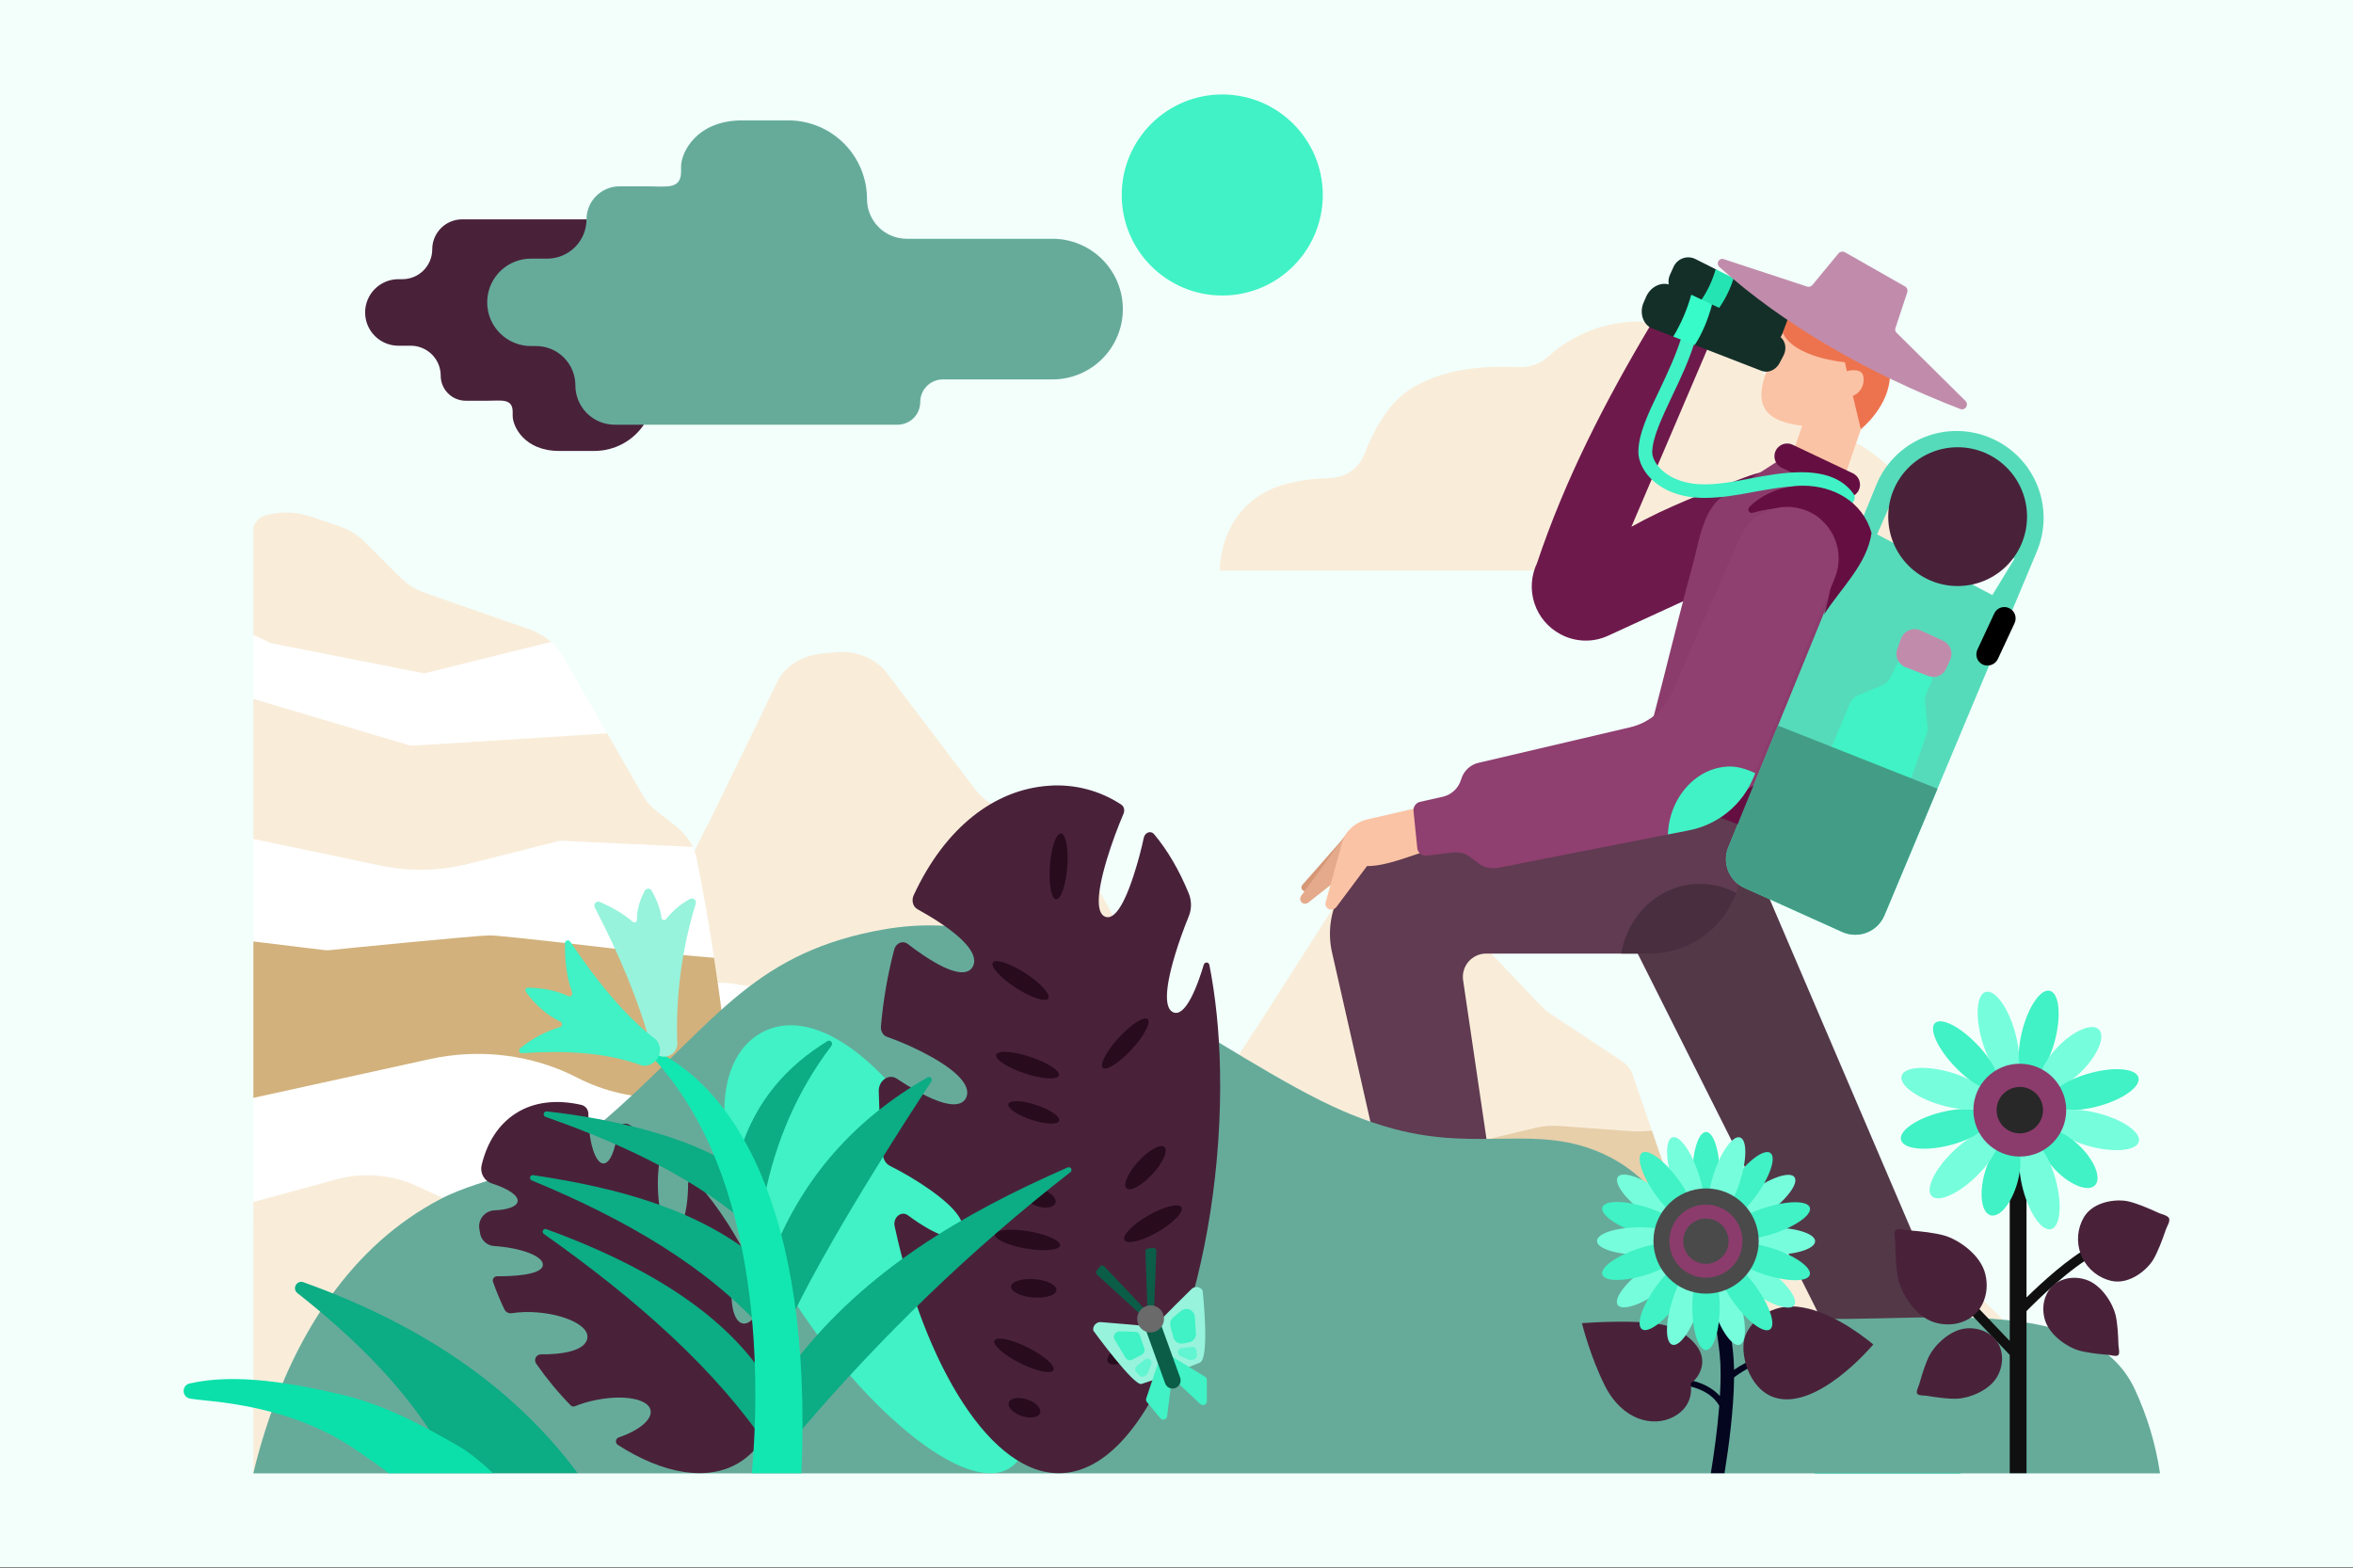 <svg width="2000" height="1333" viewBox="0 0 2000 1333" fill="none" xmlns="http://www.w3.org/2000/svg">
<rect x="0" y="0" width="2000" height="1333" fill="#808080" stroke="none"/>
<g clip-path="url(#clip0_926_643)">
<path d="M2000 0H0V1332.05H2000V0Z" fill="#F2FFFB"/>
<path d="M1075.34 418.272C1091.69 409.376 1114.42 406.715 1131.12 406.244C1137.34 406.064 1143.37 404.041 1148.45 400.452C1153.52 396.849 1157.43 391.847 1159.68 386.027C1166.27 369.038 1177.84 345.578 1195.58 332.927C1225.41 311.656 1267.72 310.797 1290.26 312.058C1294.98 312.321 1299.69 311.656 1304.13 310.09C1308.58 308.511 1312.66 306.044 1316.15 302.871C1337.47 283.623 1365.23 273.078 1393.97 273.314C1471.94 273.314 1503.45 317.421 1515.2 342.779C1517.42 347.56 1520.73 351.731 1524.89 354.946C1529.05 358.174 1533.91 360.35 1539.08 361.32C1552.27 363.828 1572.13 370.521 1595.35 388.036C1612.88 401.242 1620.67 416.11 1624.08 428.291C1627.68 441.164 1638.6 450.656 1651.63 453.497C1658.49 455.007 1665.33 457.321 1670.67 461.173C1678.66 466.966 1683.3 475.931 1685.99 484.897C1685.99 484.924 1685.99 484.938 1685.99 484.966C1685.99 484.98 1685.98 484.994 1685.96 485.008C1685.95 485.021 1685.94 485.035 1685.92 485.049C1685.9 485.063 1685.88 485.063 1685.87 485.063H1036.9C1036.86 485.063 1036.83 485.049 1036.81 485.021C1036.79 484.994 1036.78 484.98 1036.78 484.938C1036.78 482.319 1036.67 439.307 1075.34 418.272Z" fill="#F9EDDA"/>
<path d="M1428.32 1029.05C1428.29 1029.05 1428.26 1029.05 1428.25 1029.06C1428.21 1029.06 1428.19 1029.09 1428.18 1029.1C1428.15 1029.12 1428.14 1029.13 1428.14 1029.15C1428.13 1029.19 1428.12 1029.2 1428.12 1029.21V1134.57C1435.52 1163.9 1435.03 1189.86 1428.12 1229.82V1251.56C1428.12 1251.59 1428.14 1251.65 1428.18 1251.68C1428.21 1251.69 1428.25 1251.72 1428.31 1251.72H1835.76C1835.8 1251.72 1835.83 1251.7 1835.85 1251.69C1835.88 1251.68 1835.91 1251.65 1835.92 1251.62C1835.95 1251.59 1835.95 1251.56 1835.95 1251.52C1835.95 1251.5 1835.92 1251.47 1835.88 1251.45C1826.74 1242.58 1801.47 1218.02 1774.26 1191.55C1747.6 1172.19 1722.45 1144.13 1704.78 1123.87C1693.67 1113.05 1686.6 1106.16 1686.6 1106.16C1679.51 1099.32 1670.62 1094.02 1660.72 1090.71C1650.79 1087.4 1640.1 1086.17 1629.52 1087.12C1619.26 1088.09 1608.86 1087.01 1599.15 1083.92C1589.46 1080.86 1580.69 1075.86 1573.6 1069.39L1554.57 1051.95C1542.97 1041.44 1527.3 1034.99 1510.56 1033.88L1428.32 1029.05Z" fill="#F9EDDA"/>
<path d="M1428.12 1134.57V1229.77C1439.67 1236.89 1453.48 1240.71 1467.67 1240.74H1707.48C1723.53 1240.78 1739.1 1235.86 1751.34 1226.86C1763.58 1217.88 1771.7 1205.39 1774.26 1191.69V1191.55C1748.98 1166.93 1722 1140.67 1704.78 1123.87L1704.5 1123.91L1695.55 1124.88L1653.02 1131.35C1641.56 1133.2 1629.73 1132.42 1618.71 1129.08L1566.88 1113.6C1555.51 1110.1 1543.28 1109.32 1531.44 1111.35L1454.61 1124.56C1445.09 1126.3 1436.07 1129.69 1428.12 1134.57Z" fill="#F9EDDA"/>
<path d="M1218.47 861.738C1211.97 859.965 1252.05 840.787 1113.14 802.985L1154.36 738.286C1156.27 735.113 1159.07 732.411 1162.49 730.429C1165.91 728.42 1169.85 727.187 1173.94 726.84C1178.05 726.48 1182.19 727.02 1186 728.406C1189.8 729.778 1193.17 731.94 1195.76 734.725L1268.3 811.313C1268.3 831.627 1233.4 857.179 1218.47 861.738Z" fill="#F9EDDA"/>
<path d="M1038.71 949.744C1035.87 954.206 1014.48 954.581 1009.43 956.576C1007.13 957.463 1004.69 958.073 1002.18 958.364C996.207 959.112 990.692 961.578 986.549 965.403C982.419 969.214 979.911 974.133 979.426 979.343C979.426 979.343 975.823 1013.53 971.223 1059.37C981.837 1113.33 974.77 1182.76 953.694 1232.03C953.015 1238.95 952.807 1245.48 952.225 1251.52C952.211 1251.56 952.225 1251.58 952.225 1251.59C952.239 1251.62 952.239 1251.65 952.266 1251.66C952.28 1251.68 952.294 1251.69 952.336 1251.69C952.35 1251.7 952.377 1251.7 952.405 1251.7H1512.56C1512.6 1251.7 1512.62 1251.7 1512.66 1251.69C1512.69 1251.69 1512.7 1251.68 1512.71 1251.66C1512.74 1251.62 1512.76 1251.61 1512.76 1251.59C1512.76 1251.56 1512.76 1251.55 1512.76 1251.51C1510.25 1239.84 1507.43 1226.94 1504.68 1214.04C1454.9 1173.77 1433.09 1153.08 1440.23 1066.82C1431.91 1042.61 1416.19 996.401 1404.09 960.955L1058.26 934.543L1038.71 949.744Z" fill="#E7CFAA"/>
<path d="M1200.27 941.624L1066.71 875.748L1113.13 802.985L1164.43 807.973L1212.97 829.271C1217.26 831.142 1222.2 831.613 1226.87 830.56L1241.25 827.345C1252.11 824.823 1261.66 819.17 1268.3 811.313L1310.04 855.17L1310.26 855.42C1355.38 914.229 1226.15 945.615 1200.27 941.624Z" fill="#F9EDDA"/>
<path d="M1036.5 1059.7L1048.81 1062.61C1066.79 1066.81 1085.67 1067.47 1104 1064.55L1237.15 1043.57C1251.58 1041.37 1266.32 1041.26 1280.8 1043.24L1440.23 1066.82L1445.67 1082.92C1446.92 1086.83 1449.34 1090.38 1452.68 1093.21C1454.17 1094.47 1455.81 1095.56 1457.59 1096.49L1471.76 1103.59C1473.8 1104.57 1475.67 1105.8 1477.29 1107.23C1481.01 1110.6 1483.5 1114.84 1484.44 1119.41C1484.44 1119.41 1494.61 1167.59 1504.67 1214.04C1490.65 1219.35 1475.52 1222.17 1460.19 1222.34C1327.58 1224.92 1084.07 1229.43 954.149 1232.03H953.691C958.541 1182.33 965.622 1112.94 971.22 1059.37L971.415 1059.33C992.796 1054.79 1015.16 1054.93 1036.5 1059.7Z" fill="white"/>
<path d="M1387.47 961.606L1325.92 957.075C1318.9 956.479 1311.81 957.019 1305.02 958.696L1221.1 978.706C1211.64 981.006 1201.62 981.228 1192.02 979.343L1110.34 962.895C1099.58 960.733 1088.35 961.176 1077.89 964.183L1067.83 967.093C1057.91 970.114 1047.21 970.752 1036.93 968.895C1026.63 967.024 1017.13 962.784 1009.42 956.59C1014.63 954.733 1018.86 951.227 1021.19 946.765L1066.33 875.748L1177.48 892.529C1180.31 892.958 1183.16 893.194 1186.04 893.277C1194.08 893.485 1202.09 892.238 1209.56 889.619L1310.04 855.17L1310.26 855.101L1312.13 857.041C1313.31 858.371 1314.68 859.577 1316.23 860.588L1378.52 901.896C1383.08 904.862 1386.36 909.06 1387.84 913.841L1390.14 920.603L1404.08 960.955C1398.58 961.648 1393.01 961.869 1387.47 961.606Z" fill="#F9EDDA"/>
<path d="M642.254 617.591L660.143 580.469C663.275 573.776 668.402 567.928 675.04 563.563C681.677 559.184 689.534 556.44 697.807 555.623L710.5 554.334C718.994 553.53 727.585 554.805 735.29 557.992C743.008 561.193 749.521 566.168 754.136 572.404L813.457 650.654L732.574 707.634L642.254 617.591Z" fill="#F9EDDA"/>
<path d="M601.598 701.163L642.254 617.592L716.098 656.641C725.382 661.588 735.872 664.622 746.736 665.509C757.6 666.41 768.561 665.135 778.76 661.795L813.458 650.654L829.102 671.149C833.218 676.761 838.885 681.403 845.606 684.604C852.313 687.819 859.865 689.509 867.542 689.551C876.078 689.62 884.419 691.741 891.667 695.676C898.928 699.597 904.748 705.196 908.558 711.819C912.674 718.595 916.762 726.009 920.503 732.785C916.388 733.395 735.401 808.458 735.401 808.458C735.401 808.458 601.598 814.735 601.598 701.163Z" fill="#F9EDDA"/>
<path d="M552.352 1251.55C552.352 1251.56 552.352 1251.59 552.379 1251.61C552.379 1251.62 552.393 1251.65 552.407 1251.66C552.435 1251.68 552.449 1251.69 552.476 1251.7C552.49 1251.7 552.532 1251.72 552.546 1251.72H1112.37C1112.4 1251.72 1112.42 1251.7 1112.44 1251.7C1112.48 1251.69 1112.49 1251.68 1112.51 1251.66C1112.54 1251.65 1112.54 1251.62 1112.55 1251.59C1112.55 1251.58 1112.55 1251.55 1112.55 1251.52C1110.3 1238.21 1107.84 1224.92 1105.19 1211.67C1083.96 1160.63 1073.58 1119.15 1073.22 1082.61C1061.24 1042.12 1047.39 1001.9 1031.71 961.925C1022.15 937.398 972.926 942.677 961.993 918.344L609.761 903.282C608.847 921.49 568.661 922.917 567.664 942.885C565.585 983.957 563.479 1030.89 561.386 1072.41C571.613 1119.41 571.419 1168.46 554.444 1210.52C553.585 1227.22 552.878 1241.2 552.352 1251.55Z" fill="#F9EDDA"/>
<path d="M684.755 915.753C684.755 915.753 589.723 888.441 572.125 850.583C574.744 796.056 576.601 758.933 576.601 758.933C576.92 753.737 578.181 748.61 580.342 743.76L601.225 701.163L618.019 716.974C636.158 733.921 659.23 746.309 684.824 752.905C710.418 759.487 737.592 760 763.477 754.416L782.876 750.203L920.504 732.785C932.809 753.764 944.38 774.91 955.563 796.195C955.216 796.208 684.755 915.753 684.755 915.753Z" fill="#F9EDDA"/>
<path d="M554.441 1210.52C560.067 1211.31 565.763 1211.7 571.472 1211.7H1102.74C1103.57 1211.7 1104.37 1211.7 1105.19 1211.67C1096.57 1168.37 1085.91 1125.34 1073.22 1082.61L980.226 1069.05C968.531 1067.29 956.572 1067.29 944.877 1069.05L832.192 1086.17C819.803 1087.82 807.207 1087.7 794.888 1085.85L669.621 1065.52C659.256 1063.88 648.683 1063.57 638.221 1064.55L561.384 1072.41C558.723 1124.99 556.257 1174.19 554.441 1210.52Z" fill="#F9EDDA"/>
<path d="M983.541 978.373L927.586 972.886C923.36 972.553 919.12 972.553 914.893 972.886L799.27 984.179C793.298 984.775 787.256 984.553 781.381 983.528L645.222 958.364C637.476 957.075 629.494 957.075 621.748 958.364C611.937 960.207 601.752 959.735 592.246 957.006C582.741 954.29 574.232 949.412 567.664 942.871C569.521 909.31 571.017 878.007 572.14 850.57C578.417 844.75 586.26 840.371 594.99 837.835C603.734 835.299 613.032 834.676 622.122 836.061L719.842 850.57C729.348 851.942 739.117 851.166 748.18 848.311L911.18 798.315C917.9 796.375 924.967 795.391 932.062 795.405L955.55 796.209C984.275 851.069 1009.68 906.303 1031.71 961.925C1025.93 967.939 1018.47 972.581 1010.05 975.449C1001.64 978.331 992.52 979.329 983.541 978.373Z" fill="white"/>
<path d="M361.219 612.104L229.175 577.877L215.36 539.48V450.601C215.332 447.829 216.344 445.113 218.214 442.868C220.085 440.624 222.718 438.947 225.739 438.074C237.975 434.568 251.236 434.817 263.291 438.794L288.262 447.192C296.437 450.005 303.698 454.425 309.532 460.107L340.863 491.396C346.447 496.952 353.473 501.276 361.385 503.992L450.139 534.976C457.026 537.484 463.262 541.115 468.514 545.688C470.288 548.334 467.433 559.461 466.685 559.78L361.219 612.104Z" fill="#F9EDDA"/>
<path d="M275.348 677.579L215.375 713.191V800.144C223.287 840.634 226.849 891.254 215.375 933.088V1021.65C215.375 1151.56 315.173 1183.51 315.173 1183.51C468.474 1183.51 526.16 1192.63 526.16 1192.63C530.387 1169.56 641.035 1166.58 636.088 1089.6C632.943 1040.95 628.245 986.368 622.231 931.91V931.897C610.605 894.649 608.194 853.868 606.919 814.098C602.291 783.626 597.247 754.804 591.912 728.919C591.274 725.815 590.263 722.794 588.933 719.884C586.397 714.314 567.621 709.173 562.729 704.724L275.348 677.579Z" fill="white"/>
<path d="M215.375 1021.65V1251.56C215.375 1251.59 215.389 1251.65 215.43 1251.68C215.472 1251.69 215.5 1251.72 215.555 1251.72H637.598C637.654 1251.72 637.695 1251.7 637.737 1251.68C637.765 1251.66 637.792 1251.61 637.792 1251.58C641.991 1228.4 641.021 1166.41 636.088 1089.6L551.242 1041.95C534.239 1032.42 513.966 1028.19 493.804 1030.02L420.708 1036.48C417.992 1036.7 415.263 1036.24 412.865 1035.17L354.305 1008.07C343.289 1002.96 331.15 999.921 318.679 999.145C306.222 998.369 293.709 999.865 281.958 1003.54L215.375 1021.65Z" fill="#F9EDDA"/>
<path d="M215.375 594.021V539.479L229.717 546.588L360.638 572.404L468.321 545.646C468.363 545.646 468.404 545.646 468.418 545.646C468.46 545.66 468.487 545.674 468.515 545.687C472.243 549.193 475.485 553.059 478.132 557.23L516.169 623.384C314.91 718.526 381.618 723.653 215.375 594.021Z" fill="white"/>
<path d="M215.375 800.255V933.199L365.128 900.289C386.232 895.591 408.223 894.566 429.799 897.282C451.374 899.998 472.118 906.386 490.811 916.099C513.232 927.656 538.937 933.587 565.043 933.199L622.12 931.91H622.231V931.896C617.797 891.739 612.642 851.664 606.919 814.098C606.891 814.098 606.85 814.126 606.808 814.126L535.957 808.001C535.957 808.001 427.415 795.086 416.219 795.086C405.784 795.086 294.997 806.061 279.713 807.668H276.346L215.375 800.255Z" fill="#D2B17C"/>
<path d="M474.39 715.034L397.581 734.406C373.276 740.476 347.543 740.919 322.975 735.695L215.375 713.108V594.021L346.462 633.07C348.278 633.61 350.162 633.832 352.075 633.721L516.169 623.384L546.378 675.999C549.385 681.292 553.57 686.004 558.683 689.87L574.743 702.466C580.84 707.33 585.69 713.26 588.919 719.884L478.88 714.715C477.384 714.508 475.832 714.618 474.39 715.034Z" fill="#F9EDDA"/>
<path d="M1038.89 251.184C1086.07 251.184 1124.33 212.925 1124.33 165.742C1124.33 118.545 1086.07 80.299 1038.89 80.299C991.695 80.299 953.449 118.545 953.449 165.742C953.449 212.925 991.695 251.184 1038.89 251.184Z" fill="#40F2C5"/>
<path d="M310.346 265.596C310.346 273.092 313.325 280.284 318.619 285.591C323.926 290.885 331.118 293.864 338.614 293.864H349.159C352.485 293.864 355.811 294.515 358.887 295.804C361.977 297.079 364.776 298.949 367.146 301.319C369.502 303.675 371.386 306.474 372.661 309.564C373.936 312.654 374.601 315.966 374.601 319.305C374.601 324.973 376.846 330.391 380.837 334.396C384.841 338.4 390.273 340.631 395.927 340.631H414.44C426.218 340.631 435.766 338.4 435.766 350.193V353.491C435.766 362.29 445.535 383.297 475.355 383.297H505.148C513.462 383.311 521.638 381.274 528.982 377.394C536.326 373.5 542.603 367.874 547.259 360.987C547.828 360.156 548.382 359.297 548.895 358.424C553.578 350.553 556.045 341.574 556.031 332.414C556.031 329.047 556.71 325.693 557.999 322.589C559.287 319.472 561.186 316.631 563.569 314.234C565.953 311.85 568.779 309.966 571.897 308.677C575.015 307.374 578.368 306.723 581.736 306.723H676.06C688.116 306.723 699.701 301.915 708.223 293.393C716.745 284.871 721.553 273.286 721.553 261.231C721.553 249.161 716.745 237.604 708.223 229.068C699.701 220.533 688.116 215.738 676.06 215.738H605.126C601.246 215.738 597.519 214.2 594.775 211.442C592.018 208.712 590.479 204.971 590.479 201.091C590.479 197.197 588.941 193.484 586.184 190.726C583.44 187.996 579.713 186.444 575.833 186.444H392.851C386.088 186.444 379.631 189.119 374.85 193.899C370.084 198.666 367.395 205.137 367.395 211.886C367.395 215.225 366.744 218.537 365.469 221.627C364.194 224.703 362.324 227.516 359.954 229.886C357.598 232.242 354.785 234.112 351.695 235.387C348.605 236.662 345.293 237.327 341.954 237.313H338.614C334.887 237.313 331.215 238.048 327.792 239.475C324.355 240.888 321.237 242.981 318.619 245.6C316 248.219 313.907 251.337 312.494 254.773C311.066 258.196 310.332 261.882 310.332 265.596H310.346Z" fill="#49223A"/>
<path d="M414.109 256.99C414.109 256.117 414.137 255.244 414.193 254.399C414.858 245.018 419.043 236.246 425.916 229.817C432.803 223.415 441.851 219.84 451.246 219.84H465.089C473.958 219.84 482.466 216.334 488.729 210.07C495.007 203.807 498.526 195.299 498.54 186.444V186.416C498.54 178.989 501.478 171.853 506.744 166.601C511.995 161.349 519.132 158.384 526.559 158.384H550.878C566.343 158.384 578.897 161.321 578.897 145.843V141.506C578.897 129.935 591.729 102.332 630.903 102.332H670.062C687.799 102.332 704.802 109.385 717.343 121.926C729.883 134.466 736.923 151.469 736.923 169.206C736.923 178.144 740.484 186.749 746.817 193.068C753.149 199.414 761.741 202.962 770.692 202.962H894.616C910.468 202.962 925.669 209.267 936.879 220.477C948.09 231.673 954.395 246.888 954.395 262.741C954.395 278.58 948.09 293.781 936.879 304.991C925.669 316.201 910.468 322.506 894.616 322.506H801.427C796.328 322.506 791.422 324.529 787.806 328.132C784.203 331.749 782.18 336.654 782.18 341.754C782.18 344.276 781.681 346.784 780.711 349.112C779.741 351.454 778.327 353.574 776.54 355.361C774.752 357.149 772.632 358.562 770.29 359.532C767.962 360.502 765.454 361.001 762.932 360.987H522.499C518.106 361.001 513.755 360.142 509.709 358.465C505.649 356.789 501.949 354.322 498.845 351.218C495.741 348.114 493.288 344.414 491.598 340.354C489.935 336.308 489.076 331.957 489.076 327.564C489.076 323.185 488.203 318.834 486.526 314.774C484.849 310.714 482.383 307.028 479.279 303.924C476.175 300.82 472.503 298.353 468.443 296.677C464.383 295 460.032 294.127 455.639 294.141H451.246C446.382 294.141 441.546 293.185 437.043 291.3C432.525 289.443 428.438 286.7 424.987 283.249C421.537 279.799 418.807 275.711 416.922 271.208C415.066 266.704 414.109 261.868 414.109 256.99Z" fill="#66AB9A"/>
<path d="M1672.81 1245.31C1674.77 1233.54 1672.01 1221.45 1665.14 1211.7L1644.78 1183.39C1644.48 1182.96 1644.09 1182.64 1643.62 1182.43C1643.15 1182.22 1642.63 1182.14 1642.13 1182.2L1614.12 1184.55C1612.63 1184.55 1611.75 1185.73 1611.46 1187.21L1610.28 1195.76C1609.6 1200.76 1607.24 1205.38 1603.61 1208.87C1599.95 1212.33 1595.24 1214.48 1590.21 1214.94C1577.84 1216.12 1562.78 1217.89 1558.95 1219.67C1545.39 1226.15 1542.43 1242.96 1542.43 1252.7H1664.85C1666.77 1252.44 1668.57 1251.59 1669.99 1250.26C1671.41 1248.95 1672.4 1247.21 1672.81 1245.31Z" fill="#40F2C5"/>
<path d="M1387.86 802.264L1565.14 1155.34C1567.68 1160.5 1571.96 1164.57 1577.23 1166.84L1582.84 1169.21C1588.42 1171.55 1592.88 1176 1595.23 1181.59L1602 1196.05C1602.57 1197.18 1603.46 1198.09 1604.58 1198.69C1605.69 1199.27 1606.96 1199.48 1608.2 1199.3L1650.68 1191.33C1652.12 1191.04 1653.38 1190.21 1654.2 1188.99C1655.05 1187.77 1655.37 1186.28 1655.1 1184.84L1651.57 1164.78C1650.93 1161.36 1651.01 1157.84 1651.86 1154.47L1656.88 1133.52C1658.16 1128.2 1657.64 1122.58 1655.39 1117.58L1485.69 721.034C1484.29 717.792 1482.14 714.951 1479.4 712.734C1476.64 710.531 1473.4 709.034 1469.93 708.383C1466.47 707.718 1462.89 707.925 1459.52 708.965C1456.16 710.004 1453.09 711.875 1450.61 714.383L1392.57 773.067C1388.88 776.864 1386.47 781.7 1385.61 786.924C1384.77 792.148 1385.56 797.497 1387.86 802.264Z" fill="#533848"/>
<path d="M1527.08 263.351L1517.06 289.305L1426.5 251.836C1424.81 251.115 1423.3 250.076 1422.03 248.745C1420.77 247.443 1419.77 245.891 1419.11 244.187C1418.45 242.468 1418.14 240.653 1418.2 238.838C1418.25 237.009 1418.68 235.207 1419.44 233.558L1422.38 227.059C1423.1 225.383 1424.14 223.858 1425.47 222.597C1426.77 221.322 1428.32 220.339 1430.02 219.673C1431.73 219.008 1433.54 218.703 1435.36 218.745C1437.2 218.814 1438.99 219.216 1440.67 219.978L1458.28 228.833L1465.54 234.639L1473.54 236.482L1527.08 263.351Z" fill="#142F28"/>
<path d="M1257.78 1076.88L1274.88 1128.8C1275.67 1131.19 1275.86 1133.71 1275.47 1136.18C1274.91 1140.02 1273.01 1143.52 1270.07 1146.07C1267.15 1148.61 1263.4 1150.02 1259.54 1150.03H1137.12L1137.71 1143.26C1138.33 1135.19 1141.63 1127.54 1147.07 1121.57C1152.53 1115.59 1159.82 1111.58 1167.8 1110.22L1189.03 1106.69C1191.29 1106.3 1193.47 1105.61 1195.53 1104.61L1201.42 1101.37C1204.44 1099.79 1207.05 1097.49 1208.93 1094.63C1210.84 1091.81 1212.02 1088.55 1212.34 1085.14L1213.81 1070.99L1231.31 1063.65L1257.78 1076.88Z" fill="#40F2C5"/>
<path d="M1456.89 499.031L1366.91 540.325C1360.55 543.276 1353.58 544.704 1346.56 544.496C1339.55 544.288 1332.68 542.459 1326.5 539.147C1315.98 533.618 1308.03 524.237 1304.29 512.957C1300.54 501.691 1301.32 489.386 1306.43 478.675C1330.03 407.879 1364.55 340.631 1403.49 275.434L1427.07 271.873L1456.28 284.885L1386.68 447.718C1416.76 430.896 1449.51 418.508 1482.83 405.815C1493.75 401.685 1514.69 396.378 1519.42 398.152L1527.2 406.023C1536.02 420.032 1518.52 431.492 1507.31 443.866L1456.89 499.031Z" fill="#6E194C"/>
<path d="M1564.24 248.884C1537.69 242.399 1523.25 263.351 1507.91 299.033C1494.65 330.308 1485.49 356.553 1531.8 361.86L1520.61 394.313L1564.55 414.947L1591.72 335.823C1591.72 335.823 1596.4 323.213 1597 321.148C1605.54 287.822 1590.79 255.383 1564.24 248.884Z" fill="#FBC3A5"/>
<path d="M1482.25 645.333L1480.2 734.42C1479.77 754.721 1471.42 774.065 1456.91 788.282C1442.41 802.5 1422.92 810.495 1402.6 810.537H1263.09C1260.25 810.551 1257.44 811.174 1254.87 812.366C1252.31 813.558 1250.02 815.304 1248.17 817.438C1246.32 819.599 1244.95 822.121 1244.18 824.851C1243.39 827.581 1243.19 830.435 1243.62 833.235L1274.3 1041.49C1274.77 1044.48 1274.56 1047.55 1273.69 1050.47C1272.83 1053.37 1271.32 1056.06 1269.28 1058.3C1265.95 1062.21 1264.13 1067.18 1264.16 1072.31C1264.16 1073.04 1264.19 1073.79 1264.27 1074.53C1264.28 1074.72 1264.3 1074.9 1264.3 1075.11C1264.32 1075.95 1264.19 1076.79 1263.89 1077.58C1263.59 1078.35 1263.15 1079.07 1262.56 1079.7C1261.98 1080.29 1261.29 1080.78 1260.51 1081.11C1259.75 1081.44 1258.91 1081.61 1258.07 1081.61H1211.76C1210.5 1081.61 1209.28 1081.25 1208.23 1080.55C1207.18 1079.88 1206.36 1078.92 1205.86 1077.77L1202.91 1070.99C1201.4 1067.28 1198.84 1064.09 1195.54 1061.85L1194.65 1061.25C1190.41 1058.2 1187.47 1053.69 1186.39 1048.57L1132.42 810.537C1128.01 792.356 1130.94 773.178 1140.54 757.132C1150.13 741.085 1165.63 729.432 1183.73 724.693L1482.25 645.333Z" fill="#603B51"/>
<path d="M1391.7 654.479C1396.12 653.01 1425.31 527.937 1439.18 478.661C1443.02 465.4 1447.15 432.961 1464.25 422.041L1516.17 388.701L1568.1 413.783L1586.1 451.543L1480.19 701.967L1391.7 654.479Z" fill="#8B3C6C"/>
<path d="M1534.17 257.725C1523.83 255.965 1521.48 266.593 1515.29 282.82C1525.01 304.34 1568.09 307.887 1568.09 307.887L1569.85 315.55C1571.67 314.94 1573.55 314.649 1575.47 314.663C1583.42 314.663 1584.02 319.097 1584.02 322.922C1584.03 325.846 1583.17 328.7 1581.54 331.125C1579.91 333.55 1577.59 335.421 1574.87 336.488L1581.66 364.812C1581.66 364.812 1606.44 345.343 1606.44 318.197C1606.44 275.143 1553.64 260.981 1534.17 257.725Z" fill="#ED734F"/>
<path d="M1570.16 422.914C1568.49 422.942 1566.87 422.554 1565.43 421.75L1514.4 397.556C1513.12 396.932 1511.96 396.087 1511 395.02C1510.05 393.953 1509.3 392.706 1508.83 391.362C1508.37 390.032 1508.16 388.59 1508.24 387.163C1508.31 385.75 1508.69 384.35 1509.3 383.061C1509.94 381.787 1510.79 380.623 1511.88 379.68C1512.94 378.738 1514.19 378.018 1515.53 377.546C1516.89 377.089 1518.3 376.895 1519.75 376.992C1521.17 377.075 1522.56 377.449 1523.83 378.087L1574.87 402.281C1576.16 402.891 1577.29 403.764 1578.24 404.817C1579.19 405.87 1579.91 407.117 1580.38 408.448C1580.86 409.806 1581.04 411.233 1580.97 412.646C1580.88 414.06 1580.51 415.445 1579.89 416.734C1578.96 418.535 1577.58 420.06 1575.87 421.141C1574.15 422.249 1572.18 422.845 1570.16 422.914Z" fill="#650E42"/>
<path d="M1475.65 759.03C1470.23 774.093 1460.33 787.118 1447.26 796.333C1434.19 805.548 1418.59 810.495 1402.6 810.537H1378.02C1383.85 776.767 1411.42 751.298 1444.94 751.298C1455.66 751.326 1466.2 753.973 1475.65 759.03Z" fill="#482E3E"/>
<path d="M1473.53 236.482C1470.69 245.766 1466.35 254.551 1460.71 262.45L1444.79 256.852C1450.9 248.371 1455.46 238.893 1458.28 228.833L1473.53 236.482Z" fill="#25E4B4"/>
<path d="M1515.58 302.871L1512.33 309.065C1509.09 314.663 1502.91 317.324 1497.3 315.245L1440.5 293.213L1434.07 288.086L1422.22 286.118L1403.79 278.968C1396.11 275.434 1393.18 265.111 1397.31 256.561L1399.36 251.836C1403.5 242.981 1413.23 238.865 1420.9 242.69L1437.52 250.505L1445.21 256.367L1455.23 258.847L1511.17 285.162C1517.36 288.127 1519.43 296.081 1515.58 302.871Z" fill="#142F28"/>
<path d="M1461.59 227.059C1515.58 275.725 1588.15 317.615 1666.32 347.698C1667.19 348.017 1668.16 348.031 1669.05 347.712C1669.93 347.421 1670.68 346.839 1671.19 346.063C1671.71 345.273 1671.94 344.345 1671.86 343.403C1671.79 342.474 1671.39 341.601 1670.74 340.922L1612.04 282.82C1611.48 282.307 1611.11 281.628 1610.94 280.88C1610.78 280.145 1610.86 279.369 1611.16 278.677L1621.18 248.302C1621.45 247.429 1621.42 246.487 1621.1 245.641C1620.77 244.782 1620.19 244.076 1619.42 243.577L1568.1 214.38C1567.22 213.937 1566.24 213.77 1565.28 213.937C1564.34 214.103 1563.45 214.546 1562.78 215.253L1540.37 242.399C1539.8 242.995 1539.11 243.424 1538.32 243.632C1537.53 243.84 1536.71 243.826 1535.93 243.577L1465.15 220.269C1461.3 218.787 1458.06 224.108 1461.59 227.059Z" fill="#C18CAB"/>
<path d="M1570.45 428.526C1569.52 428.513 1568.64 428.291 1567.82 427.875C1567 427.473 1566.28 426.877 1565.73 426.157C1559.24 417.316 1547.73 413.187 1530.92 413.187C1517.34 413.187 1503.48 415.847 1490.22 418.217C1476.65 420.864 1462.49 423.219 1448.62 423.219C1410.28 423.219 1392.58 399.912 1392.58 384.281C1392.58 368.941 1400.84 351.537 1410.57 331.472C1417.66 316.437 1425.02 300.806 1429.75 284.871C1429.97 284.122 1430.31 283.416 1430.8 282.806C1431.28 282.182 1431.88 281.67 1432.57 281.282C1433.27 280.894 1434.01 280.658 1434.79 280.561C1435.57 280.464 1436.36 280.533 1437.12 280.741C1437.87 280.949 1438.57 281.323 1439.2 281.808C1439.81 282.293 1440.32 282.889 1440.72 283.582C1441.1 284.247 1441.33 285.009 1441.44 285.799C1441.53 286.575 1441.47 287.365 1441.25 288.113C1436.23 305.227 1428.28 322.049 1421.2 336.793C1412.63 355.084 1404.37 372.184 1404.37 384.572C1404.37 393.731 1417.66 411.704 1448.62 411.704C1461.3 411.704 1474.28 409.348 1487.85 406.688C1501.72 404.055 1516.17 401.394 1530.93 401.394C1551.87 401.394 1566.34 407.297 1575.18 419.381C1575.66 420.004 1576.01 420.697 1576.22 421.445C1576.42 422.194 1576.48 422.997 1576.37 423.773C1576.26 424.536 1575.99 425.284 1575.59 425.949C1575.18 426.614 1574.64 427.182 1574 427.64C1572.9 428.222 1571.68 428.526 1570.45 428.526Z" fill="#40F2C5"/>
<path d="M1455.23 258.847C1451.72 271.748 1446.81 283.693 1440.5 293.213L1422.22 286.118C1428.94 275.004 1434.08 263.018 1437.52 250.505L1455.23 258.847Z" fill="#37FBC9"/>
<path d="M1693.16 372.78C1684.11 368.706 1674.32 366.53 1664.4 366.35C1654.47 366.156 1644.61 367.971 1635.41 371.699C1626.21 375.412 1617.86 380.955 1610.86 387.995C1603.85 395.02 1598.33 403.39 1594.63 412.605L1468.98 720.258C1466.39 726.688 1466.36 733.88 1468.95 740.323C1471.53 746.739 1476.52 751.935 1482.83 754.762L1566.02 792.232C1569.29 793.687 1572.81 794.463 1576.4 794.518C1579.96 794.601 1583.51 793.95 1586.84 792.647C1590.16 791.331 1593.19 789.363 1595.74 786.855C1598.29 784.361 1600.33 781.368 1601.71 778.084L1731.21 468.947C1738.73 451.113 1738.97 431.062 1731.86 413.076C1724.74 395.089 1710.85 380.609 1693.16 372.78ZM1693.45 505.807L1595.52 454.203L1607.02 427.93L1712.33 474.837L1693.45 505.807Z" fill="#56DBBA"/>
<path d="M1663.96 498.144C1696.54 498.144 1722.95 471.733 1722.95 439.141C1722.95 406.563 1696.54 380.152 1663.96 380.152C1631.38 380.152 1604.96 406.563 1604.96 439.141C1604.96 471.733 1631.38 498.144 1663.96 498.144Z" fill="#49223A"/>
<path d="M1590.79 453.012C1583.13 426.157 1558.05 412.896 1532.98 412.896C1516.17 412.896 1499.06 418.799 1486.96 430.882C1484.91 432.961 1486.67 436.785 1489.62 435.898C1498.45 433.335 1507.57 431.935 1516.75 431.769C1548.63 431.769 1558.05 448.591 1558.05 477.497C1558.05 492.837 1554.81 507.581 1550.4 522.325C1564.85 499.904 1586.97 479.562 1590.79 453.012Z" fill="#650E42"/>
<path d="M1519.71 672.188L1509.73 655.366L1453.04 691.353L1480.48 701.967L1519.71 672.188Z" fill="#650E42"/>
<path d="M1707.32 516.726C1708.52 517.225 1709.6 517.96 1710.5 518.888C1711.42 519.816 1712.14 520.939 1712.61 522.131C1713.07 523.35 1713.29 524.639 1713.23 525.955C1713.19 527.258 1712.89 528.532 1712.33 529.71L1698.17 560.085C1697.12 562.33 1695.26 564.103 1692.96 565.032C1690.66 565.96 1688.1 565.988 1685.78 565.101C1684.59 564.602 1683.48 563.868 1682.58 562.939C1681.68 562.011 1680.96 560.902 1680.49 559.697C1680.02 558.478 1679.81 557.189 1679.86 555.872C1679.91 554.57 1680.21 553.295 1680.76 552.117L1694.93 521.743C1695.41 520.592 1696.12 519.553 1696.99 518.694C1697.88 517.821 1698.93 517.128 1700.08 516.657C1701.23 516.2 1702.45 515.964 1703.7 515.978C1704.95 515.992 1706.16 516.241 1707.32 516.726Z" fill="black"/>
<path d="M1550.98 648.576L1571.92 599.023C1572.75 597 1574 595.171 1575.56 593.647C1577.14 592.109 1579.01 590.945 1581.08 590.183L1598.47 583.088C1602.38 581.591 1605.54 578.626 1607.32 574.829L1611.15 566.861C1612.05 564.921 1613.35 563.161 1614.93 561.692C1616.51 560.224 1618.38 559.087 1620.42 558.353C1622.44 557.605 1624.6 557.286 1626.75 557.369C1628.91 557.48 1631.02 557.993 1632.97 558.907C1636.96 560.709 1640.08 564.02 1641.63 568.108C1643.17 572.21 1643.03 576.741 1641.23 580.732L1637.7 588.409C1636.48 591.069 1635.97 594.021 1636.23 596.959L1638.28 617.315C1638.6 619.712 1638.31 622.151 1637.41 624.396L1621.18 671.288C1620.39 673.56 1619.13 675.653 1617.45 677.385C1615.78 679.117 1613.74 680.461 1611.49 681.32C1609.25 682.193 1606.85 682.553 1604.44 682.415C1602.04 682.262 1599.7 681.597 1597.6 680.433C1597.6 680.433 1544.63 658.304 1550.98 648.576Z" fill="#40F2C5"/>
<path d="M1615.87 542.694L1612.61 551.826C1611.59 554.805 1611.73 558.062 1613.04 560.93C1614.37 563.785 1616.76 566.03 1619.69 567.166L1638.87 574.538C1641.73 575.688 1644.93 575.688 1647.8 574.524C1650.65 573.374 1652.94 571.171 1654.21 568.344L1657.75 560.681C1658.99 557.771 1659.09 554.501 1657.98 551.535C1656.89 548.57 1654.68 546.131 1651.86 544.745L1632.68 535.891C1631.14 535.198 1629.46 534.81 1627.76 534.768C1626.07 534.727 1624.38 535.031 1622.81 535.669C1621.23 536.306 1619.79 537.249 1618.61 538.468C1617.42 539.674 1616.48 541.101 1615.87 542.694Z" fill="#C18CAB"/>
<path d="M1646.85 670.415L1511.16 616.719L1468.98 720.258C1466.39 726.688 1466.36 733.88 1468.95 740.323C1471.53 746.739 1476.52 751.935 1482.83 754.762L1566.02 792.232C1569.29 793.687 1572.81 794.463 1576.4 794.518C1579.96 794.601 1583.51 793.95 1586.84 792.647C1590.16 791.331 1593.19 789.363 1595.74 786.855C1598.29 784.361 1600.33 781.368 1601.71 778.084L1646.85 670.415Z" fill="#439D86"/>
<path d="M1107.03 752.116L1148.18 705.306C1148.43 705.043 1148.75 704.863 1149.11 704.78C1149.47 704.711 1149.85 704.752 1150.16 704.919C1150.5 705.071 1150.77 705.348 1150.93 705.667C1151.09 705.985 1151.15 706.36 1151.08 706.72L1146.26 732.951L1112.64 756.855C1111.82 757.45 1110.81 757.741 1109.77 757.7C1108.76 757.644 1107.8 757.229 1107.03 756.564C1106.46 755.954 1106.14 755.164 1106.14 754.347C1106.14 753.501 1106.46 752.711 1107.03 752.116Z" fill="#D69776"/>
<path d="M1105.87 761.566L1144.86 708.092C1145.57 707.108 1146.54 706.346 1147.64 705.889C1148.74 705.431 1149.97 705.293 1151.16 705.501C1155.86 706.304 1163.16 708.009 1164.16 710.863C1167.1 719.219 1145.39 740.905 1145.39 740.905L1112.06 767.164C1111.2 767.843 1110.13 768.19 1109.05 768.134C1107.96 768.079 1106.93 767.635 1106.16 766.873C1105.55 766.139 1105.17 765.224 1105.12 764.254C1105.08 763.312 1105.33 762.356 1105.87 761.566Z" fill="#E5AA8B"/>
<path d="M1210.28 685.45L1162.49 696.369C1158.83 697.214 1155.32 698.725 1152.16 700.789C1146.57 704.558 1142.48 710.212 1140.66 716.711L1126.81 766.873C1126.61 767.511 1126.56 768.218 1126.64 768.897C1126.74 769.589 1126.97 770.227 1127.33 770.823C1127.69 771.405 1128.18 771.904 1128.75 772.305C1129.31 772.68 1129.95 772.943 1130.64 773.068C1131.56 773.22 1132.49 773.151 1133.37 772.832C1134.25 772.513 1135.05 771.987 1135.65 771.28L1161.91 736.18C1178.42 736.18 1197.31 727.921 1215.59 722.309L1210.28 685.45Z" fill="#FBC3A5"/>
<path d="M1559.53 491.354L1491.94 657.181L1490.51 660.673C1485.8 672.188 1478.27 682.359 1468.66 690.23C1459.01 698.129 1447.57 703.477 1435.34 705.805L1417.69 709.284L1273.41 737.663C1270.5 738.231 1267.49 738.189 1264.6 737.524C1261.7 736.873 1258.99 735.612 1256.6 733.838L1250.1 728.808C1247.94 727.131 1245.49 725.912 1242.86 725.191C1240.21 724.485 1237.47 724.305 1234.78 724.693L1212.65 727.353C1210.78 727.575 1208.88 727.02 1207.4 725.87C1205.9 724.706 1204.93 723.016 1204.68 721.145L1201.44 689.288C1201.3 687.597 1201.76 685.907 1202.71 684.507C1203.68 683.121 1205.11 682.096 1206.76 681.625L1226.52 677.191C1230.11 676.331 1233.42 674.544 1236.11 672.008C1238.8 669.486 1240.78 666.271 1241.85 662.738C1242.84 659.135 1244.8 655.865 1247.53 653.287C1250.2 650.751 1253.55 649.019 1257.19 648.285L1385.5 618.201C1393.26 616.428 1400.51 612.853 1406.66 607.781C1412.8 602.709 1417.68 596.279 1420.91 588.991L1478.72 457.432C1483.26 446.79 1491.83 438.379 1502.55 434.041C1513.29 429.676 1525.29 429.773 1535.97 434.249C1546.64 438.725 1555.13 447.247 1559.52 457.931C1563.94 468.642 1563.94 480.657 1559.53 491.354Z" fill="#8F3F70"/>
<path d="M1491.94 657.181L1490.51 660.673C1485.78 672.188 1478.27 682.359 1468.66 690.23C1459.01 698.129 1447.57 703.464 1435.35 705.805L1417.69 709.284C1418.79 677.62 1442.19 651.527 1470.75 651.527C1477.58 651.527 1485.49 654.119 1491.94 657.181Z" fill="#40F2C5"/>
<path d="M215.579 1252.35C215.552 1252.35 215.51 1252.35 215.482 1252.33C215.441 1252.33 215.413 1252.31 215.399 1252.28C215.371 1252.24 215.371 1252.22 215.344 1252.17C215.344 1252.15 215.344 1252.1 215.344 1252.08C229.395 1193.64 259.562 1111.46 323.359 1054.57C338.768 1040.8 355.785 1028.98 374.076 1019.35C414.247 998.258 458.16 1000.24 514.905 951.061C518.563 947.874 522.138 944.728 525.63 941.61C609.756 866.228 642.57 808.32 753.218 789.654C754.368 789.474 755.546 789.28 756.724 789.1C830.346 777.876 895.737 805.701 960.824 841.881C1025.43 877.771 1090.72 922.557 1142.05 944.576C1150.28 948.123 1158.12 951.13 1165.59 953.694C1172.52 956.077 1179.13 958.086 1185.47 959.749C1259.18 979.218 1306.97 954.65 1364.08 981.408C1426.11 1010.47 1437.57 1079.21 1485.59 1107.65C1494.07 1112.66 1503.33 1116.19 1512.96 1118.11C1517.31 1118.98 1521.71 1119.59 1526.12 1119.94C1532.66 1120.42 1539.48 1120.74 1546.5 1120.91C1611.59 1122.53 1695.79 1112.43 1754.29 1131.67C1768.52 1136.04 1781.73 1143.15 1793.16 1152.64C1802.46 1160.59 1809.84 1170.47 1814.86 1181.6C1825.2 1203.99 1832.32 1227.72 1835.95 1252.1C1835.95 1252.12 1835.95 1252.17 1835.95 1252.19C1835.92 1252.22 1835.92 1252.26 1835.89 1252.28C1835.88 1252.31 1835.85 1252.33 1835.81 1252.33C1835.78 1252.35 1835.76 1252.35 1835.71 1252.35H215.579Z" fill="#66AB9A"/>
<path d="M1780.61 1066.57C1780.63 1066.56 1780.68 1066.53 1780.69 1066.5C1780.7 1066.45 1780.69 1066.41 1780.68 1066.38L1776.98 1059.44C1776.96 1059.42 1776.95 1059.41 1776.93 1059.4C1776.92 1059.4 1776.91 1059.38 1776.89 1059.38C1776.86 1059.37 1776.84 1059.37 1776.82 1059.37C1776.81 1059.37 1776.78 1059.38 1776.77 1059.38C1758.05 1069.41 1735.61 1090.01 1722.77 1102.59C1722.74 1102.62 1722.71 1102.63 1722.68 1102.63C1722.66 1102.63 1722.63 1102.63 1722.6 1102.62C1722.56 1102.62 1722.55 1102.59 1722.53 1102.57C1722.5 1102.55 1722.5 1102.52 1722.5 1102.48V951.324C1722.5 951.283 1722.49 951.255 1722.46 951.227C1722.42 951.186 1722.39 951.172 1722.35 951.172H1708.38C1708.34 951.172 1708.31 951.186 1708.29 951.227C1708.24 951.255 1708.23 951.283 1708.23 951.324V1139.46C1708.23 1139.49 1708.22 1139.52 1708.2 1139.54C1708.19 1139.59 1708.16 1139.6 1708.15 1139.61C1708.11 1139.61 1708.08 1139.63 1708.05 1139.61C1708.02 1139.61 1708 1139.6 1707.97 1139.57L1666.34 1095.87C1666.33 1095.85 1666.31 1095.84 1666.3 1095.84C1666.27 1095.83 1666.24 1095.83 1666.23 1095.83C1666.2 1095.83 1666.19 1095.83 1666.17 1095.84C1666.16 1095.84 1666.15 1095.85 1666.13 1095.87L1660.44 1101.28C1660.41 1101.3 1660.4 1101.31 1660.4 1101.34C1660.38 1101.35 1660.38 1101.38 1660.38 1101.4C1660.38 1101.42 1660.4 1101.47 1660.44 1101.51L1708.19 1151.63C1708.22 1151.66 1708.23 1151.71 1708.23 1151.74V1252.04C1708.23 1252.08 1708.24 1252.12 1708.29 1252.15C1708.31 1252.17 1708.34 1252.19 1708.38 1252.19H1722.35C1722.39 1252.19 1722.42 1252.17 1722.46 1252.15C1722.49 1252.12 1722.5 1252.08 1722.5 1252.04V1114.45C1722.5 1114.42 1722.52 1114.38 1722.55 1114.35C1732.77 1104 1759.67 1077.81 1780.61 1066.57Z" fill="#101010"/>
<path d="M1611.34 1045.5C1609.36 1047.41 1610.89 1053.1 1610.91 1056.12C1611.05 1067.02 1611.62 1078.84 1613.39 1087.05C1615.81 1098.17 1627.04 1118.88 1644.39 1124.05C1661.76 1129.23 1674.34 1121.18 1677.29 1118.25C1677.61 1117.94 1679.4 1116.26 1679.73 1115.97C1682.82 1113.22 1691.67 1101.16 1687.61 1083.51C1683.57 1065.85 1663.61 1053.31 1652.68 1050.21C1644.6 1047.91 1632.84 1046.58 1621.99 1045.76C1618.95 1045.52 1613.38 1043.63 1611.34 1045.5Z" fill="#49223A"/>
<path d="M1843.67 1035.6C1842.56 1033.08 1837.52 1032.22 1835.02 1031.07C1826.02 1026.93 1816.18 1022.8 1809.01 1021.16C1799.31 1018.96 1779.68 1020.89 1771.42 1034.37C1768.61 1039.08 1766.89 1044.37 1766.4 1049.85C1765.92 1055.32 1766.65 1060.84 1768.58 1065.98C1768.76 1066.39 1769.73 1068.64 1769.89 1069.04C1772.29 1073.99 1775.77 1078.34 1780.08 1081.75C1784.38 1085.18 1789.39 1087.58 1794.75 1088.8C1810.2 1092.1 1825.16 1079.21 1830.23 1070.66C1833.98 1064.34 1837.79 1054.38 1841 1044.98C1841.88 1042.38 1844.74 1038.17 1843.67 1035.6Z" fill="#49223A"/>
<path d="M1800.43 1151.86C1802.04 1150.3 1800.71 1145.64 1800.64 1143.16C1800.39 1134.26 1799.78 1124.62 1798.23 1117.9C1796.14 1108.81 1786.69 1091.86 1772.46 1087.55C1758.25 1083.26 1748.07 1089.77 1745.71 1092.15C1745.45 1092.39 1744.04 1093.76 1743.76 1094C1741.28 1096.24 1734.2 1106.04 1737.73 1120.48C1741.26 1134.9 1757.68 1145.23 1766.65 1147.82C1773.27 1149.73 1782.88 1150.87 1791.76 1151.6C1794.23 1151.79 1798.8 1153.37 1800.43 1151.86Z" fill="#49223A"/>
<path d="M1629.54 1184.61C1630.76 1186.49 1635.57 1186.06 1638.02 1186.48C1646.8 1187.93 1656.39 1189.15 1663.28 1188.93C1672.61 1188.6 1691.05 1182.57 1697.99 1169.43C1704.93 1156.3 1700.46 1145.06 1698.59 1142.29C1698.39 1141.98 1697.33 1140.33 1697.15 1140.02C1695.41 1137.15 1687.16 1128.35 1672.31 1129.04C1657.46 1129.76 1644.18 1143.91 1639.93 1152.21C1636.8 1158.35 1633.85 1167.56 1631.44 1176.14C1630.77 1178.54 1628.36 1182.71 1629.54 1184.61Z" fill="#49223A"/>
<path d="M1709.37 917.859C1717.06 915.642 1718.44 897.115 1712.5 876.468C1706.56 855.835 1695.48 840.911 1687.79 843.128C1680.1 845.345 1678.72 863.872 1684.67 884.505C1690.61 905.152 1701.68 920.076 1709.37 917.859Z" fill="#76FEDC"/>
<path d="M1746.88 883.438C1752.13 862.611 1750.1 844.154 1742.34 842.186C1734.58 840.232 1724.04 855.544 1718.79 876.371C1713.55 897.198 1715.59 915.67 1723.35 917.624C1731.1 919.578 1741.64 904.279 1746.88 883.438Z" fill="#40F2C5"/>
<path d="M1770.09 909.85C1783.46 896.173 1789.64 880.584 1783.93 874.972C1778.21 869.387 1762.75 875.928 1749.37 889.591C1736.02 903.254 1729.82 918.871 1735.53 924.455C1741.27 930.054 1756.73 923.513 1770.09 909.85Z" fill="#76FEDC"/>
<path d="M1783.99 940.141C1804.69 934.432 1819.77 923.541 1817.63 915.836C1815.5 908.118 1797 906.497 1776.3 912.206C1755.58 917.901 1740.53 928.793 1742.64 936.511C1744.77 944.229 1763.27 945.851 1783.99 940.141Z" fill="#40F2C5"/>
<path d="M1817.94 970.391C1819.99 962.659 1804.82 951.934 1784.04 946.432C1763.26 940.931 1744.77 942.746 1742.72 950.493C1740.69 958.225 1755.86 968.95 1776.63 974.451C1797.39 979.953 1815.9 978.137 1817.94 970.391Z" fill="#76FEDC"/>
<path d="M1780.62 1007.57C1786.29 1001.9 1780.83 987.269 1768.44 974.853C1756.04 962.437 1741.41 956.95 1735.74 962.617C1730.08 968.257 1735.53 982.904 1747.93 995.32C1760.33 1007.74 1774.98 1013.22 1780.62 1007.57Z" fill="#40F2C5"/>
<path d="M1743.39 1044.8C1751.13 1042.77 1752.98 1024.27 1747.5 1003.5C1742.04 982.738 1731.36 967.523 1723.61 969.56C1715.88 971.597 1714.04 990.096 1719.48 1010.88C1724.96 1031.64 1735.66 1046.84 1743.39 1044.8Z" fill="#76FEDC"/>
<path d="M1714.78 1005.1C1719.63 987.56 1717.35 971.583 1709.63 969.463C1701.91 967.315 1691.72 979.814 1686.86 997.371C1681.98 1014.91 1684.3 1030.89 1692.02 1033.01C1699.73 1035.16 1709.93 1022.66 1714.78 1005.1Z" fill="#40F2C5"/>
<path d="M1679.87 999.879C1695.24 984.886 1703.19 968.091 1697.59 962.368C1692.02 956.645 1675.03 964.142 1659.64 979.149C1644.27 994.142 1636.32 1010.94 1641.91 1016.66C1647.48 1022.38 1664.47 1014.89 1679.87 999.879Z" fill="#76FEDC"/>
<path d="M1656.83 973.565C1677.52 968.382 1692.72 957.878 1690.78 950.119C1688.83 942.372 1670.47 940.28 1649.79 945.463C1629.09 950.645 1613.89 961.149 1615.83 968.909C1617.77 976.655 1636.13 978.747 1656.83 973.565Z" fill="#40F2C5"/>
<path d="M1691.03 936.151C1693.28 928.474 1678.34 917.402 1657.72 911.416C1637.09 905.43 1618.56 906.801 1616.33 914.492C1614.1 922.183 1629.01 933.254 1649.66 939.241C1670.28 945.227 1688.8 943.841 1691.03 936.151Z" fill="#76FEDC"/>
<path d="M1697.49 924.982C1702.82 919.896 1695.36 903.379 1680.79 888.08C1666.23 872.782 1650.1 864.51 1644.75 869.595C1639.42 874.695 1646.88 891.212 1661.45 906.51C1676 921.795 1692.14 930.081 1697.49 924.982Z" fill="#40F2C5"/>
<path d="M1716.79 983.084C1738.58 983.084 1756.24 965.417 1756.24 943.633C1756.24 921.836 1738.58 904.168 1716.79 904.168C1695.01 904.168 1677.33 921.836 1677.33 943.633C1677.33 965.417 1695.01 983.084 1716.79 983.084Z" fill="#8B3C6C"/>
<path d="M1716.79 963.366C1727.67 963.366 1736.51 954.525 1736.51 943.633C1736.51 932.742 1727.67 923.901 1716.79 923.901C1705.9 923.901 1697.07 932.742 1697.07 943.633C1697.07 954.525 1705.9 963.366 1716.79 963.366Z" fill="#282828"/>
<path d="M659.577 1080.53C717.721 1182.78 815.87 1271.92 857.191 1248.47C898.513 1225.03 867.266 1097.88 809.108 995.625C750.964 893.36 687.914 854.561 646.592 878.131C605.271 901.702 601.294 978.262 659.577 1080.53Z" fill="#40F2C5"/>
<path d="M420.098 1028.8C431.489 1028.33 439.29 1025.61 439.969 1021.23C440.745 1016.2 431.891 1010.37 418.242 1006C415.055 1005.01 412.38 1002.84 410.731 999.948C409.082 997.052 408.597 993.63 409.373 990.373C413.932 971.292 423.507 956.022 438.113 946.544C453.702 936.414 473.199 934.419 493.998 939.116C495.73 939.504 497.268 940.46 498.377 941.832C499.485 943.204 500.081 944.908 500.095 946.668C500.095 969.976 505.79 988.918 512.941 988.918C518.511 988.918 523.236 977.264 524.996 960.969C525.107 959.888 525.481 958.835 526.105 957.934C526.728 957.033 527.546 956.285 528.53 955.8C529.5 955.301 530.581 955.038 531.689 955.066C532.784 955.107 533.851 955.398 534.793 955.952C543.537 961.135 551.851 966.983 559.694 973.426C560.678 974.202 561.399 975.241 561.8 976.405C562.202 977.583 562.258 978.858 561.953 980.05C559.985 988.655 559.057 997.454 559.168 1006.28C559.168 1029.59 564.863 1048.53 572.013 1048.53C579.163 1048.53 584.858 1029.59 584.858 1006.28V1006.14C584.858 1005.41 585.094 1004.69 585.524 1004.09C585.939 1003.48 586.535 1003.02 587.228 1002.76C587.907 1002.51 588.669 1002.46 589.376 1002.64C590.096 1002.82 590.734 1003.2 591.219 1003.76C601.21 1014.98 610.286 1026.98 618.379 1039.65C622.134 1045.52 625.654 1051.43 628.91 1057.29C629.672 1058.65 630.102 1060.18 630.157 1061.74C630.213 1063.3 629.894 1064.85 629.243 1066.28C626.277 1072.74 624.185 1079.56 623.007 1086.55C619.64 1106.4 623.395 1123.69 631.487 1124.97C634.134 1125.38 636.933 1124.05 639.566 1121.39C645.026 1115.86 654.504 1118.74 656.25 1126.3C668.236 1177.86 659.839 1222.85 629.506 1242.45C602.221 1260.07 563.491 1252.84 525.121 1228.15C524.567 1227.79 524.137 1227.27 523.846 1226.66C523.569 1226.05 523.472 1225.39 523.541 1224.72C523.638 1224.06 523.901 1223.43 524.317 1222.91C524.733 1222.4 525.287 1222.01 525.925 1221.79C543.177 1215.92 554.622 1206.57 552.946 1198.62C550.909 1188.94 529.888 1185.15 506.054 1190.12C500.109 1191.29 494.303 1193.02 488.705 1195.29C488.095 1195.55 487.43 1195.62 486.792 1195.5C486.141 1195.37 485.559 1195.07 485.088 1194.6C474.321 1183.58 464.496 1171.69 455.697 1159.05C455.171 1158.31 454.866 1157.42 454.81 1156.51C454.755 1155.59 454.949 1154.68 455.378 1153.86C455.808 1153.05 456.445 1152.36 457.235 1151.9C458.025 1151.42 458.926 1151.18 459.84 1151.18C476.316 1151.42 498.335 1148.61 499.305 1136.76C500.095 1126.95 481.014 1117.53 456.653 1115.56C449.42 1114.92 442.117 1115.16 434.939 1116.22C433.678 1116.42 432.39 1116.2 431.267 1115.6C430.145 1115 429.258 1114.06 428.704 1112.91C425.073 1105.32 421.844 1097.53 419.032 1089.59C418.851 1089.06 418.796 1088.49 418.879 1087.93C418.962 1087.37 419.17 1086.83 419.489 1086.37C419.807 1085.9 420.237 1085.53 420.736 1085.27C421.235 1084.99 421.789 1084.85 422.343 1084.82C433.872 1084.89 461.489 1084.16 461.42 1074.89C461.379 1067.75 443.406 1060.73 420.098 1059.13H419.974C417.05 1058.94 414.279 1057.75 412.117 1055.78C409.941 1053.8 408.514 1051.15 408.043 1048.27C407.78 1046.54 407.516 1044.94 407.253 1043.24C407.045 1039.62 408.278 1036.06 410.69 1033.34C413.101 1030.64 416.482 1029.01 420.098 1028.8Z" fill="#49223A"/>
<path d="M775.797 1035.96C801.364 1053.84 813.281 1054.37 817.119 1047.35C820.957 1040.33 815.137 1028.54 789.571 1010.66C778.971 1003.29 767.871 996.692 756.328 990.928C754.721 990.055 753.363 988.794 752.365 987.283C751.367 985.745 750.772 983.999 750.633 982.184C748.513 964.031 747.321 945.892 746.919 927.74V927.476C746.795 918.331 755.538 912.372 762.287 916.876C767.719 920.465 773.275 923.901 778.583 926.95C805.465 942.04 817.646 940.862 821.235 932.908C824.81 924.968 818.311 913.314 791.428 898.196C779.386 891.517 766.79 885.85 753.806 881.249C750.494 880.058 748.374 876.344 748.776 872.381C750.675 850.376 754.43 828.579 760.028 807.211C761.497 801.516 767.317 799.133 771.557 802.32C775.922 805.756 780.426 808.943 784.929 811.978C810.759 829.341 822.953 829.078 826.916 821.512C830.893 813.973 825.198 801.779 799.23 784.555C793.146 780.453 786.384 776.49 779.76 772.776C775.922 770.656 774.592 765.363 776.587 760.984C803.345 703.242 845.457 670.927 891.684 667.865C913.342 666.313 934.904 671.953 953.015 683.898C955.398 685.366 956.188 688.803 954.996 691.588C949.634 704.129 944.95 716.96 940.959 730C930.885 763.243 932.756 776.753 939.504 779.262C946.253 781.797 955.135 772.111 965.195 738.868C967.856 730.388 970.239 721.131 972.221 711.986C973.288 707.482 978.179 705.75 980.964 709.062C992.355 722.711 1002.29 739.52 1010.51 759.654C1012.97 765.876 1012.93 772.818 1010.37 778.998C1006.13 789.46 1002.03 800.726 998.854 811.313C988.78 844.57 990.761 858.08 997.524 860.588C1004.01 863.11 1013.02 853.577 1023.09 820.32V820.195C1023.88 817.41 1027.32 817.41 1027.98 820.32C1033.15 846.676 1036.32 876.219 1036.99 909.074C1040.3 1070.4 983.75 1246.96 903.615 1252.12C842.685 1256.1 785.733 1159.66 760.43 1042.32C758.836 1034.9 765.987 1028.94 771.557 1032.91C773.012 1033.97 774.467 1034.9 775.797 1035.96Z" fill="#49223A"/>
<path d="M876.632 951.809C864.688 947.846 855.944 941.818 857.094 938.354C858.244 934.876 868.858 935.278 880.803 939.241C892.748 943.19 901.492 949.218 900.342 952.696C899.191 956.16 888.577 955.772 876.632 951.809Z" fill="#280B1D"/>
<path d="M881.399 1025.21C874.054 1022.77 869.135 1017.64 870.424 1013.75C871.713 1009.86 878.724 1008.69 886.082 1011.13C893.44 1013.57 898.36 1018.71 897.071 1022.59C895.782 1026.48 888.771 1027.65 881.399 1025.21Z" fill="#280B1D"/>
<path d="M868.444 1203.62C861.072 1201.18 856.167 1196.05 857.455 1192.16C858.744 1188.27 865.756 1187.1 873.114 1189.54C880.472 1191.98 885.391 1197.11 884.103 1201C882.814 1204.89 875.802 1206.06 868.444 1203.62Z" fill="#280B1D"/>
<path d="M878.102 1102.86C867.459 1102.03 859.09 1097.88 859.436 1093.57C859.755 1089.27 868.665 1086.46 879.321 1087.29C889.963 1088.12 898.319 1092.28 897.986 1096.59C897.654 1100.88 888.744 1103.71 878.102 1102.86Z" fill="#280B1D"/>
<path d="M872.168 1061.29C856.87 1058.7 845.036 1053.33 845.715 1049.29C846.394 1045.25 859.351 1044.07 874.649 1046.66C889.933 1049.25 901.781 1054.61 901.088 1058.66C900.409 1062.71 887.453 1063.88 872.168 1061.29Z" fill="#280B1D"/>
<path d="M867.025 1158.65C853.168 1151.7 843.427 1143.08 845.256 1139.43C847.099 1135.76 859.82 1138.45 873.677 1145.41C887.548 1152.36 897.289 1160.98 895.446 1164.64C893.603 1168.3 880.882 1165.62 867.025 1158.65Z" fill="#280B1D"/>
<path d="M871.071 912.4C856.341 907.508 845.463 900.4 846.752 896.506C848.041 892.626 861.011 893.43 875.741 898.321C890.457 903.185 901.335 910.307 900.06 914.187C898.771 918.081 885.787 917.278 871.071 912.4Z" fill="#280B1D"/>
<path d="M863.427 839.637C850.401 831.225 841.643 821.609 843.874 818.172C846.092 814.722 858.452 818.768 871.478 827.193C884.503 835.604 893.247 845.221 891.03 848.657C888.813 852.094 876.438 848.062 863.427 839.637Z" fill="#280B1D"/>
<path d="M937.438 907.633C934.431 904.862 940.5 893.36 951.004 881.942C961.507 870.538 972.468 863.54 975.475 866.311C978.496 869.083 972.413 880.584 961.909 892.002C951.419 903.407 940.459 910.404 937.438 907.633Z" fill="#280B1D"/>
<path d="M957.486 1010.06C954.202 1007.04 958.775 996.734 967.699 987.048C976.609 977.361 986.503 971.957 989.787 974.978C993.057 977.999 988.498 988.309 979.574 997.995C970.65 1007.68 960.77 1013.08 957.486 1010.06Z" fill="#280B1D"/>
<path d="M955.783 1054.12C953.552 1050.25 962.601 1040.87 975.959 1033.18C989.317 1025.47 1001.97 1022.36 1004.19 1026.24C1006.42 1030.09 997.382 1039.47 984.024 1047.17C970.652 1054.88 958.014 1057.98 955.783 1054.12Z" fill="#280B1D"/>
<path d="M941.605 1157.78C939.374 1153.91 946.15 1145.85 956.723 1139.75C967.296 1133.64 977.688 1131.84 979.905 1135.71C982.136 1139.56 975.36 1147.65 964.787 1153.75C954.201 1159.83 943.822 1161.63 941.605 1157.78Z" fill="#280B1D"/>
<path d="M897.693 764.393C893.606 764.088 891.208 751.298 892.358 735.834C893.509 720.369 897.749 708.078 901.837 708.383C905.925 708.688 908.308 721.464 907.158 736.928C906.008 752.406 901.767 764.684 897.693 764.393Z" fill="#280B1D"/>
<path d="M659.839 1187.09C629.104 1127.75 563.671 1081 464.469 1044.83C463.956 1044.6 463.36 1044.57 462.82 1044.75C462.28 1044.93 461.822 1045.3 461.545 1045.8C461.268 1046.3 461.171 1046.88 461.296 1047.44C461.42 1047.99 461.753 1048.48 462.21 1048.81C542.747 1105.64 609.635 1165.5 653.354 1231.06L659.839 1187.09Z" fill="#0CAC84"/>
<path d="M647.383 1072.64C595.46 1028.67 526.993 1009.87 453.204 998.868C452.636 998.785 452.054 998.895 451.555 999.214C451.07 999.533 450.724 1000.02 450.571 1000.59C450.419 1001.14 450.488 1001.75 450.765 1002.25C451.029 1002.78 451.472 1003.16 452.012 1003.37C532.951 1036.75 601.696 1077.42 649.115 1130.66L647.383 1072.64Z" fill="#0CAC84"/>
<path d="M636.514 1001.39C598.116 967.481 517.718 950.396 464.728 944.7C464.16 944.645 463.564 944.811 463.107 945.144C462.636 945.49 462.303 945.989 462.165 946.543C462.04 947.112 462.109 947.707 462.4 948.234C462.677 948.733 463.135 949.135 463.661 949.343C536.66 974.77 595.455 1005.37 636.777 1042.06C637.137 1042.36 637.581 1042.56 638.052 1042.63C638.523 1042.68 639.008 1042.6 639.438 1042.39C639.867 1042.18 640.214 1041.84 640.449 1041.42C640.685 1041.01 640.782 1040.54 640.754 1040.06L637.304 1002.97C637.207 1002.37 636.929 1001.82 636.514 1001.39Z" fill="#0CAC84"/>
<path d="M706.717 888.94C676.924 928.141 659.173 971.195 649.903 1016.76L629.242 977.943C642.877 934.779 669.511 905.762 703.28 884.963C705.664 883.369 708.449 886.543 706.717 888.94Z" fill="#0CAC84"/>
<path d="M791.63 919.273C769.5 952.516 700.368 1060.2 670.035 1125.89L658.242 1062.32C683.143 1001.53 725.269 951.851 788.304 915.822C788.789 915.531 789.357 915.393 789.912 915.462C790.466 915.531 790.992 915.795 791.38 916.183C791.768 916.598 792.004 917.125 792.046 917.693C792.087 918.247 791.949 918.802 791.63 919.273Z" fill="#0CAC84"/>
<path d="M909.78 996.359C824.213 1062.98 748.442 1136.76 680.626 1216.23C680.335 1216.6 679.919 1216.88 679.462 1217C679.005 1217.13 678.52 1217.1 678.063 1216.95C677.605 1216.8 677.231 1216.49 676.94 1216.1C676.677 1215.72 676.525 1215.25 676.525 1214.77L675.471 1158.49C675.458 1158.22 675.499 1157.95 675.582 1157.7C675.679 1157.45 675.818 1157.23 675.998 1157.03C735.597 1080.19 817.714 1031.6 907.396 992.383C907.923 992.119 908.519 992.078 909.073 992.244C909.627 992.41 910.112 992.77 910.417 993.269C910.722 993.768 910.819 994.364 910.694 994.946C910.583 995.5 910.251 996.013 909.78 996.359Z" fill="#0CAC84"/>
<path d="M681.161 1252.16C691.068 1025.86 622.739 919.398 548.438 889.203L544.738 888.801C647.474 986.382 646.587 1167.99 639.049 1252.15C639.049 1252.16 639.049 1252.17 639.049 1252.19C639.063 1252.2 639.063 1252.2 639.077 1252.22C639.077 1252.23 639.091 1252.24 639.105 1252.24C639.118 1252.24 639.132 1252.26 639.146 1252.26H681.064C681.078 1252.26 681.119 1252.24 681.133 1252.23C681.147 1252.2 681.161 1252.17 681.161 1252.16Z" fill="#13E7B1"/>
<path d="M566.721 897.947C564.116 898.473 561.4 898.072 559.058 896.811C556.716 895.563 554.887 893.513 553.876 891.046C542.748 849.724 525.663 810.121 505.528 771.321C505.21 770.684 505.085 769.963 505.196 769.257C505.307 768.55 505.625 767.899 506.124 767.386C506.623 766.873 507.261 766.527 507.967 766.402C508.674 766.277 509.395 766.374 510.032 766.679C520.092 771.183 529.626 776.352 537.718 783.502C538.037 783.793 538.439 783.987 538.868 784.056C539.298 784.111 539.741 784.056 540.143 783.862C540.531 783.682 540.864 783.391 541.099 783.017C541.321 782.656 541.432 782.227 541.418 781.783C541.293 773.303 543.802 765.086 548.042 757.146C548.333 756.605 548.762 756.162 549.289 755.843C549.816 755.524 550.411 755.358 551.021 755.358C551.631 755.358 552.227 755.524 552.753 755.843C553.28 756.162 553.709 756.605 554 757.146C558.116 764.698 561.289 772.25 562.218 780.051C562.259 780.495 562.453 780.91 562.744 781.243C563.035 781.576 563.409 781.825 563.839 781.936C564.268 782.047 564.726 782.033 565.141 781.894C565.557 781.742 565.931 781.465 566.195 781.118C571.737 774.218 578.583 768.453 586.329 764.157C586.925 763.811 587.618 763.645 588.31 763.7C589.003 763.742 589.668 764.005 590.209 764.421C590.749 764.85 591.151 765.446 591.359 766.097C591.567 766.762 591.567 767.483 591.359 768.148C579.4 807.017 574.121 847.632 575.728 888.275C575.465 890.63 574.439 892.861 572.818 894.593C571.197 896.339 569.063 897.503 566.721 897.947Z" fill="#97F3DC"/>
<path d="M484.602 800.324C506.995 833.443 530.691 863.249 557.726 883.771C559.278 885.587 560.317 887.776 560.747 890.132C561.162 892.487 560.941 894.912 560.095 897.143C559.056 899.929 557.13 902.284 554.622 903.864C552.1 905.444 549.148 906.15 546.197 905.887C514.27 894.109 479.572 892.903 443.669 895.162C443.184 895.203 442.699 895.065 442.283 894.801C441.881 894.538 441.562 894.15 441.382 893.693C441.202 893.236 441.174 892.723 441.299 892.266C441.424 891.781 441.701 891.365 442.089 891.06C452.149 882.871 463.706 876.704 476.122 872.921C476.579 872.783 476.981 872.519 477.286 872.145C477.577 871.785 477.771 871.342 477.812 870.857C477.854 870.385 477.743 869.914 477.521 869.499C477.286 869.083 476.939 868.75 476.524 868.542C464.607 862.847 454.935 853.979 446.981 843.115C446.745 842.768 446.593 842.367 446.551 841.965C446.523 841.535 446.62 841.119 446.8 840.745C446.994 840.385 447.285 840.066 447.646 839.858C448.006 839.637 448.422 839.526 448.837 839.526C460.893 839.789 472.408 841.66 483.009 846.69C483.438 846.884 483.91 846.967 484.367 846.898C484.838 846.829 485.268 846.634 485.628 846.316C485.974 846.011 486.238 845.595 486.362 845.152C486.473 844.695 486.459 844.223 486.335 843.78C481.429 830.131 479.974 815.955 480.237 801.516C480.279 801.031 480.473 800.56 480.778 800.186C481.097 799.798 481.526 799.534 481.997 799.396C482.482 799.271 482.981 799.299 483.438 799.465C483.91 799.631 484.311 799.922 484.602 800.324Z" fill="#40F2C5"/>
<path d="M490.769 1252.12C490.783 1252.12 490.81 1252.12 490.81 1252.1C490.838 1252.1 490.838 1252.08 490.852 1252.08C490.866 1252.05 490.866 1252.04 490.866 1252.02C490.866 1252.01 490.852 1251.98 490.838 1251.98C434.689 1176.56 354.998 1124.69 257.846 1089.88C252.151 1087.89 248.049 1095.44 252.816 1099.14C298.502 1135.15 337.164 1173.34 364.739 1215.16C372.651 1227.16 375.104 1230.31 381.09 1242.92C381.09 1242.93 381.104 1242.95 381.118 1242.96C381.118 1242.96 381.146 1242.96 381.16 1242.97L418.892 1252.12C418.906 1252.12 418.92 1252.12 418.92 1252.12H490.769Z" fill="#0CAC84"/>
<path d="M418.907 1252.16C418.907 1252.15 418.907 1252.15 418.893 1252.13C418.893 1252.1 418.893 1252.1 418.879 1252.1C409.747 1243.5 400.089 1235.17 389.363 1228.95C381.215 1224.22 373.026 1219.6 364.739 1215.16C340.656 1202.3 315.769 1191.22 288.969 1185.09C251.084 1176.36 201.545 1166.69 161.152 1175.96C154.127 1177.55 154.528 1187.75 161.679 1188.82C168.441 1189.86 175.328 1190.4 182.076 1191.19C224.728 1195.96 267.643 1208.01 303.145 1232.79C312.526 1239.27 321.672 1245.36 330.263 1252.23C330.291 1252.24 330.305 1252.26 330.332 1252.26H418.81C418.823 1252.26 418.851 1252.24 418.879 1252.23C418.893 1252.2 418.907 1252.19 418.907 1252.16Z" fill="#0BE0AA"/>
<path d="M973.228 1112.98L938.64 1076.43C938.405 1076.18 938.114 1075.97 937.795 1075.84C937.463 1075.7 937.116 1075.64 936.77 1075.65C936.409 1075.66 936.077 1075.75 935.758 1075.91C935.439 1076.06 935.162 1076.29 934.941 1076.56L932.169 1080C931.781 1080.51 931.601 1081.14 931.643 1081.77C931.698 1082.41 931.975 1083.01 932.432 1083.44L969.112 1116.96C969.472 1117.26 969.902 1117.47 970.387 1117.55C970.858 1117.62 971.329 1117.55 971.773 1117.36L972.424 1117.1C972.798 1116.92 973.117 1116.65 973.352 1116.33C973.616 1116.01 973.782 1115.64 973.851 1115.24C973.934 1114.84 973.92 1114.44 973.81 1114.03C973.685 1113.65 973.491 1113.28 973.228 1112.98Z" fill="#0B5D48"/>
<path d="M980.85 1127.95C980.863 1127.95 980.877 1127.95 980.891 1127.93C980.919 1127.93 980.919 1127.92 980.933 1127.92C988.596 1119.33 1011.96 1096.48 1012.29 1096.17V1096.16C1012.91 1095.41 1013.7 1094.81 1014.61 1094.43C1015.51 1094.05 1016.49 1093.89 1017.46 1093.97C1018.43 1094.04 1019.37 1094.36 1020.2 1094.87C1021.02 1095.38 1021.71 1096.1 1022.21 1096.93C1022.21 1096.95 1022.23 1096.96 1022.23 1096.98C1022.37 1098.18 1028.49 1155.26 1019.7 1158.28L996.148 1167.69H996.134C995.871 1167.81 995.607 1167.81 995.344 1167.95C995.095 1168.09 994.831 1168.19 994.568 1168.21C994.554 1168.21 994.54 1168.21 994.54 1168.21L970.457 1176.28L970.429 1176.29C964.526 1179.27 930.022 1132.05 929.274 1131.01C929.26 1130.99 929.246 1130.98 929.246 1130.97C929.094 1130 929.163 1129 929.468 1128.06C929.773 1127.13 930.285 1126.27 930.992 1125.58C931.699 1124.87 932.544 1124.36 933.486 1124.05C934.429 1123.75 935.426 1123.68 936.396 1123.84H936.41C936.909 1124 969.445 1126.37 980.85 1127.95Z" fill="#97F3DC"/>
<path d="M988.459 1149.8C988.916 1149.66 989.388 1149.6 989.873 1149.65C990.344 1149.7 990.815 1149.83 991.231 1150.06L1024.21 1170.2C1024.7 1170.49 1025.1 1170.89 1025.37 1171.37C1025.65 1171.87 1025.79 1172.43 1025.79 1172.98V1191.12C1025.79 1191.76 1025.6 1192.37 1025.26 1192.89C1024.9 1193.41 1024.42 1193.81 1023.85 1194.07C1023.28 1194.32 1022.64 1194.4 1022.03 1194.31C1021.41 1194.21 1020.83 1193.93 1020.37 1193.52C1020.22 1193.38 1006.03 1180.09 996.275 1171C996.261 1170.99 996.247 1170.99 996.219 1170.97C996.205 1170.97 996.191 1170.97 996.178 1170.99C996.15 1170.99 996.15 1170.99 996.122 1171.01C996.122 1171.01 996.122 1171.04 996.108 1171.05C994.529 1184.39 992.048 1203.72 992.034 1203.84C991.951 1204.48 991.688 1205.06 991.286 1205.53C990.87 1206.02 990.33 1206.36 989.734 1206.54C989.138 1206.72 988.487 1206.72 987.891 1206.56C987.295 1206.38 986.741 1206.04 986.339 1205.56L974.81 1191.66C974.464 1191.24 974.242 1190.75 974.145 1190.21C974.048 1189.66 974.103 1189.12 974.283 1188.61L986.588 1151.93V1151.92C986.685 1151.43 986.907 1150.98 987.24 1150.62C987.572 1150.24 987.988 1149.96 988.459 1149.8Z" fill="#40F2C5"/>
<path d="M998.923 1179.87C1000.63 1179.26 1002.03 1178 1002.82 1176.36C1003.61 1174.73 1003.72 1172.86 1003.16 1171.12L984.484 1119.47C983.874 1117.79 982.627 1116.43 981.019 1115.65C979.412 1114.89 977.555 1114.78 975.864 1115.36H975.726C974.049 1116.01 972.705 1117.29 971.929 1118.91C971.167 1120.55 971.056 1122.4 971.624 1124.11L990.303 1175.77C990.594 1176.61 991.052 1177.37 991.634 1178.04C992.23 1178.7 992.95 1179.24 993.754 1179.63C994.544 1180.01 995.417 1180.23 996.304 1180.27C997.19 1180.31 998.077 1180.17 998.923 1179.87Z" fill="#0B5D48"/>
<path d="M966.193 1161.17L973.08 1155.62C973.662 1155.12 974.41 1154.83 975.172 1154.8C975.948 1154.77 976.696 1155.02 977.306 1155.48C977.902 1155.94 978.345 1156.56 978.553 1157.27C978.775 1157.99 978.761 1158.75 978.512 1159.46L975.602 1167.13C975.338 1167.87 974.812 1168.48 974.133 1168.85L972.678 1169.78C971.971 1170.2 971.154 1170.32 970.35 1170.18C969.546 1170.03 968.826 1169.61 968.313 1168.99L965.791 1166.08C965.472 1165.75 965.237 1165.35 965.07 1164.9C964.918 1164.47 964.862 1164 964.904 1163.54C964.932 1163.07 965.07 1162.63 965.292 1162.23C965.514 1161.81 965.819 1161.45 966.193 1161.17Z" fill="#62F5D1"/>
<path d="M1012.94 1144.89L1004.2 1145.95C1003.42 1146.04 1002.7 1146.39 1002.16 1146.94C1001.61 1147.5 1001.25 1148.22 1001.15 1148.99C1001.1 1149.72 1001.25 1150.45 1001.61 1151.07C1001.96 1151.71 1002.5 1152.22 1003.15 1152.56L1010.7 1155.88C1011.45 1156.19 1012.29 1156.24 1013.08 1156.02L1014.8 1155.49C1015.59 1155.26 1016.27 1154.76 1016.73 1154.09C1017.18 1153.41 1017.41 1152.6 1017.31 1151.78L1016.92 1147.94C1016.87 1147.47 1016.71 1147.03 1016.49 1146.61C1016.26 1146.21 1015.95 1145.85 1015.58 1145.57C1015.2 1145.28 1014.79 1145.07 1014.33 1144.96C1013.89 1144.84 1013.4 1144.81 1012.94 1144.89Z" fill="#62F5D1"/>
<path d="M1003.8 1114.3L997.176 1119.85C996.137 1120.74 995.361 1121.92 994.945 1123.22C994.515 1124.54 994.474 1125.94 994.806 1127.27L997.315 1136.68C997.772 1138.42 998.867 1139.95 1000.39 1140.92C1001.92 1141.9 1003.74 1142.27 1005.53 1141.97L1010.56 1141.04C1012.31 1140.72 1013.86 1139.78 1014.95 1138.39C1016.06 1136.99 1016.62 1135.26 1016.52 1133.5L1015.59 1119.47C1015.54 1118.12 1015.09 1116.83 1014.33 1115.72C1013.57 1114.63 1012.52 1113.76 1011.3 1113.22C1010.08 1112.69 1008.72 1112.5 1007.4 1112.69C1006.07 1112.88 1004.83 1113.44 1003.8 1114.3Z" fill="#40F2C5"/>
<path d="M951.611 1131.63L965.136 1132.03C965.926 1132.03 966.716 1132.28 967.353 1132.75C968.004 1133.24 968.475 1133.92 968.697 1134.69L972.674 1146.08C973.007 1147.14 972.951 1148.29 972.508 1149.3C972.078 1150.32 971.288 1151.14 970.291 1151.64L962.337 1155.76C961.45 1156.24 960.383 1156.39 959.371 1156.14C958.36 1155.91 957.487 1155.29 956.905 1154.43L947.371 1138.53C945.528 1135.62 948.036 1131.63 951.611 1131.63Z" fill="#40F2C5"/>
<path d="M980.889 1113.65L982.884 1063.32C982.898 1062.97 982.829 1062.62 982.69 1062.32C982.566 1061.99 982.372 1061.71 982.108 1061.46C981.873 1061.24 981.568 1061.04 981.249 1060.93C980.917 1060.82 980.584 1060.77 980.238 1060.79L975.859 1061.2C975.235 1061.25 974.667 1061.54 974.237 1062.01C973.822 1062.49 973.6 1063.08 973.614 1063.7L975.332 1113.38C975.36 1113.87 975.526 1114.34 975.803 1114.74C976.08 1115.13 976.482 1115.45 976.926 1115.63L977.591 1115.9C977.951 1116.04 978.353 1116.07 978.741 1116.04C979.129 1115.99 979.503 1115.85 979.822 1115.63C980.141 1115.41 980.418 1115.11 980.598 1114.77C980.792 1114.42 980.889 1114.03 980.889 1113.65Z" fill="#0B5D48"/>
<path d="M975.819 1132.37C969.639 1131.17 965.607 1125.16 966.799 1118.91C967.99 1112.65 973.976 1108.55 980.157 1109.72C986.323 1110.92 990.369 1116.93 989.178 1123.18C987.972 1129.43 982 1133.54 975.819 1132.37Z" fill="#6A6A6A"/>
<path d="M1454.28 1252.2C1454.25 1252.2 1454.25 1252.2 1454.24 1252.19C1454.22 1252.19 1454.21 1252.17 1454.21 1252.17C1454.19 1252.16 1454.19 1252.15 1454.19 1252.13C1454.19 1252.13 1454.19 1252.12 1454.19 1252.1C1456.63 1237.14 1459.7 1215.85 1461.33 1194.92C1461.33 1194.9 1461.33 1194.89 1461.32 1194.88C1457.7 1188.53 1449.22 1179.78 1429.45 1177.14C1429.11 1177.08 1428.79 1176.97 1428.49 1176.81C1428.2 1176.64 1427.93 1176.4 1427.73 1176.14C1427.52 1175.86 1427.37 1175.56 1427.28 1175.23C1427.2 1174.89 1427.17 1174.55 1427.21 1174.21C1427.27 1173.87 1427.37 1173.54 1427.55 1173.26C1427.71 1172.95 1427.95 1172.69 1428.21 1172.48C1428.49 1172.27 1428.81 1172.12 1429.13 1172.04C1429.46 1171.96 1429.81 1171.93 1430.15 1171.98C1446.74 1174.2 1456.27 1180.41 1461.77 1186.55C1461.77 1186.55 1461.79 1186.56 1461.8 1186.56C1461.83 1186.56 1461.84 1186.56 1461.84 1186.56C1461.87 1186.56 1461.88 1186.55 1461.88 1186.53C1461.9 1186.52 1461.9 1186.51 1461.9 1186.48C1462.67 1173.52 1462.76 1161.05 1461.68 1150.73C1457.2 1108.12 1444.74 1069.55 1444.6 1069.16C1444.38 1068.44 1444.29 1067.7 1444.34 1066.95C1444.4 1066.2 1444.6 1065.46 1444.95 1064.8C1445.3 1064.13 1445.76 1063.54 1446.34 1063.04C1446.91 1062.55 1447.56 1062.18 1448.28 1061.94C1449 1061.71 1449.75 1061.63 1450.49 1061.68C1451.24 1061.74 1451.98 1061.94 1452.64 1062.29C1453.32 1062.62 1453.92 1063.09 1454.4 1063.66C1454.89 1064.25 1455.27 1064.9 1455.5 1065.62C1456.02 1067.22 1468.47 1105.68 1473.07 1149.54C1473.54 1154.09 1473.82 1159.04 1473.9 1164.22C1473.9 1164.24 1473.91 1164.24 1473.91 1164.27C1473.93 1164.28 1473.93 1164.28 1473.94 1164.29C1473.95 1164.29 1473.97 1164.29 1473.98 1164.29C1474.01 1164.29 1474.01 1164.29 1474.02 1164.28C1480.12 1160 1488.41 1155.58 1499.66 1151.27C1500.31 1151.02 1501.02 1151.05 1501.65 1151.32C1502.29 1151.6 1502.78 1152.13 1503.03 1152.78C1503.28 1153.42 1503.25 1154.14 1502.97 1154.76C1502.69 1155.4 1502.17 1155.88 1501.53 1156.13C1488.43 1161.13 1479.73 1166.19 1473.95 1170.82C1473.94 1170.82 1473.94 1170.83 1473.93 1170.85C1473.93 1170.86 1473.93 1170.87 1473.93 1170.87C1473.68 1198.38 1469.24 1230.89 1465.82 1252.13C1465.82 1252.15 1465.81 1252.16 1465.79 1252.17C1465.78 1252.19 1465.75 1252.2 1465.74 1252.2H1454.28Z" fill="#04051F"/>
<path d="M1437 1175.79C1436.99 1175.81 1436.97 1175.82 1436.97 1175.84C1436.96 1175.85 1436.96 1175.86 1436.96 1175.88C1437.22 1177.01 1440.87 1194.7 1422.31 1204.4C1405.08 1213.39 1378.91 1207.44 1363.99 1177.62C1351.92 1153.54 1345.06 1126.55 1344.62 1124.77C1344.62 1124.76 1344.62 1124.74 1344.62 1124.74C1344.62 1124.72 1344.63 1124.72 1344.63 1124.7C1344.64 1124.7 1344.66 1124.69 1344.66 1124.68C1344.67 1124.68 1344.69 1124.68 1344.69 1124.68C1347.31 1124.47 1402.79 1120.32 1421.47 1128.47C1433.66 1133.79 1449.69 1145.88 1446.49 1161.3C1444.43 1171.21 1437.67 1175.41 1437 1175.79Z" fill="#49223A"/>
<path d="M1592.21 1142.84C1592.22 1142.83 1592.22 1142.83 1592.24 1142.81C1592.24 1142.8 1592.24 1142.79 1592.24 1142.79C1592.24 1142.77 1592.24 1142.76 1592.22 1142.75C1592.21 1142.75 1592.21 1142.73 1592.21 1142.73C1578.74 1131.71 1553.08 1113.33 1527.6 1110.68C1506.78 1108.52 1489.07 1121.2 1483.52 1135.23C1477.97 1149.24 1486.19 1180.89 1508.44 1187.92C1544.22 1199.23 1590.45 1144.95 1592.21 1142.84Z" fill="#49223A"/>
<path d="M1450.14 1035.48C1443.72 1035.48 1438.51 1019.07 1438.51 998.84C1438.51 978.595 1443.72 962.188 1450.14 962.188C1456.55 962.188 1461.76 978.595 1461.76 998.84C1461.76 1019.07 1456.55 1035.48 1450.14 1035.48Z" fill="#40F2C5"/>
<path d="M1421.77 1005.16C1415.52 985.925 1415.41 968.715 1421.51 966.719C1427.62 964.738 1437.63 978.747 1443.89 997.995C1450.14 1017.23 1450.25 1034.44 1444.15 1036.42C1438.04 1038.42 1428.02 1024.42 1421.77 1005.16Z" fill="#76FEDC"/>
<path d="M1397.98 1031.32C1381.6 1019.42 1371.4 1005.56 1375.18 1000.36C1378.95 995.168 1395.28 1000.61 1411.64 1012.52C1428.02 1024.42 1438.22 1038.28 1434.45 1043.47C1430.67 1048.66 1414.34 1043.22 1397.98 1031.32Z" fill="#76FEDC"/>
<path d="M1393.24 1048.57C1373.99 1042.3 1360 1032.26 1361.99 1026.17C1363.98 1020.06 1381.2 1020.18 1400.45 1026.46C1419.68 1032.73 1433.68 1042.77 1431.7 1048.88C1429.7 1054.97 1412.48 1054.85 1393.24 1048.57Z" fill="#40F2C5"/>
<path d="M1394.1 1066.46C1373.85 1066.46 1357.45 1061.27 1357.45 1054.84C1357.45 1048.42 1373.85 1043.21 1394.1 1043.21C1414.33 1043.21 1430.74 1048.42 1430.74 1054.84C1430.74 1061.27 1414.33 1066.46 1394.1 1066.46Z" fill="#76FEDC"/>
<path d="M1375.07 1109.28C1371.31 1104.08 1381.53 1090.23 1397.92 1078.35C1414.32 1066.48 1430.66 1061.06 1434.42 1066.25C1438.19 1071.46 1427.97 1085.31 1411.57 1097.18C1395.18 1109.07 1378.84 1114.48 1375.07 1109.28Z" fill="#76FEDC"/>
<path d="M1395.59 1129.8C1390.39 1126.02 1395.84 1109.7 1407.75 1093.33C1419.67 1076.98 1433.53 1066.78 1438.72 1070.56C1443.91 1074.35 1438.46 1090.67 1426.54 1107.02C1414.63 1123.37 1400.77 1133.59 1395.59 1129.8Z" fill="#40F2C5"/>
<path d="M1421.4 1143.01C1415.29 1141.03 1415.42 1123.82 1421.7 1104.57C1427.97 1085.32 1438.01 1071.34 1444.11 1073.34C1450.22 1075.32 1450.08 1092.53 1443.8 1111.77C1437.54 1131.02 1427.51 1145 1421.4 1143.01Z" fill="#76FEDC"/>
<path d="M1456.3 1111.77C1450.08 1092.53 1450 1075.32 1456.09 1073.34C1462.21 1071.37 1472.21 1085.38 1478.43 1104.62C1484.65 1123.89 1484.75 1141.1 1478.64 1143.08C1472.53 1145.05 1462.54 1131.04 1456.3 1111.77Z" fill="#76FEDC"/>
<path d="M1488.58 1097.31C1472.23 1085.39 1462.03 1071.52 1465.81 1066.34C1469.59 1061.14 1485.92 1066.6 1502.27 1078.52C1518.62 1090.43 1528.81 1104.31 1525.02 1109.5C1521.24 1114.68 1504.92 1109.23 1488.58 1097.31Z" fill="#76FEDC"/>
<path d="M1506.16 1066.61C1485.91 1066.59 1469.52 1061.35 1469.54 1054.92C1469.55 1048.5 1485.97 1043.33 1506.2 1043.38C1526.45 1043.42 1542.84 1048.66 1542.82 1055.07C1542.81 1061.5 1526.39 1066.67 1506.16 1066.61Z" fill="#76FEDC"/>
<path d="M1465.85 1043.51C1462.1 1038.32 1472.35 1024.48 1488.74 1012.63C1505.15 1000.78 1521.49 995.376 1525.26 1000.59C1529.01 1005.78 1518.77 1019.61 1502.37 1031.47C1485.97 1043.32 1469.62 1048.71 1465.85 1043.51Z" fill="#76FEDC"/>
<path d="M1461.55 1039.25C1456.37 1035.46 1461.84 1019.13 1473.79 1002.78C1485.72 986.424 1499.6 976.253 1504.8 980.036C1509.98 983.819 1504.51 1000.14 1492.56 1016.49C1480.63 1032.86 1466.75 1043.03 1461.55 1039.25Z" fill="#40F2C5"/>
<path d="M1456.18 1036.43C1450.08 1034.44 1450.25 1017.23 1456.55 998.009C1462.86 978.775 1472.92 964.807 1479.01 966.816C1485.11 968.812 1484.96 986.022 1478.64 1005.24C1472.33 1024.48 1462.29 1038.44 1456.18 1036.43Z" fill="#76FEDC"/>
<path d="M1361.96 1083.45C1359.98 1077.34 1373.99 1067.34 1393.24 1061.1C1412.49 1054.85 1429.7 1054.75 1431.68 1060.86C1433.66 1066.96 1419.65 1076.98 1400.4 1083.2C1381.16 1089.45 1363.95 1089.55 1361.96 1083.45Z" fill="#40F2C5"/>
<path d="M1450.04 1147.57C1443.61 1147.55 1438.43 1131.15 1438.46 1110.92C1438.47 1090.68 1443.7 1074.28 1450.11 1074.29C1456.54 1074.29 1461.72 1090.7 1461.7 1110.93C1461.68 1131.17 1456.46 1147.58 1450.04 1147.57Z" fill="#40F2C5"/>
<path d="M1473.58 1107.09C1461.72 1090.7 1456.32 1074.36 1461.52 1070.59C1466.73 1066.84 1480.55 1077.06 1492.42 1093.46C1504.28 1109.85 1509.7 1126.19 1504.5 1129.96C1499.29 1133.71 1485.46 1123.48 1473.58 1107.09Z" fill="#40F2C5"/>
<path d="M1499.79 1083.35C1480.55 1077.06 1466.58 1067.02 1468.58 1060.91C1470.58 1054.81 1487.79 1054.96 1507.02 1061.25C1526.25 1067.54 1540.22 1077.59 1538.23 1083.7C1536.23 1089.8 1519.02 1089.65 1499.79 1083.35Z" fill="#40F2C5"/>
<path d="M1468.59 1048.92C1466.63 1042.82 1480.65 1032.83 1499.91 1026.62C1519.16 1020.4 1536.38 1020.33 1538.35 1026.43C1540.32 1032.54 1526.29 1042.53 1507.05 1048.75C1487.79 1054.96 1470.58 1055.04 1468.59 1048.92Z" fill="#40F2C5"/>
<path d="M1407.79 1016.38C1395.89 1000 1390.45 983.666 1395.65 979.897C1400.85 976.128 1414.69 986.341 1426.61 1002.71C1438.5 1019.08 1443.94 1035.41 1438.75 1039.18C1433.55 1042.96 1419.68 1032.75 1407.79 1016.38Z" fill="#40F2C5"/>
<path d="M1450.14 1099.62C1425.43 1099.62 1405.39 1079.58 1405.39 1054.88C1405.39 1030.17 1425.43 1010.15 1450.14 1010.15C1474.85 1010.15 1494.87 1030.17 1494.87 1054.88C1494.87 1079.58 1474.85 1099.62 1450.14 1099.62Z" fill="#4A4A4A"/>
<path d="M1449.97 1086.07C1456.11 1086.07 1462.13 1084.25 1467.24 1080.83C1472.35 1077.42 1476.33 1072.56 1478.69 1066.89C1481.04 1061.21 1481.65 1054.96 1480.45 1048.93C1479.25 1042.91 1476.29 1037.38 1471.95 1033.03C1467.6 1028.67 1462.06 1025.72 1456.04 1024.52C1450.02 1023.33 1443.77 1023.93 1438.08 1026.29C1432.4 1028.63 1427.55 1032.62 1424.13 1037.74C1420.72 1042.85 1418.91 1048.85 1418.91 1055C1418.92 1063.23 1422.19 1071.13 1428.01 1076.95C1433.83 1082.79 1441.74 1086.07 1449.97 1086.07ZM1449.97 1035.71C1453.8 1035.71 1457.51 1036.84 1460.7 1038.96C1463.86 1041.08 1466.34 1044.08 1467.79 1047.62C1469.25 1051.14 1469.64 1055.02 1468.89 1058.76C1468.15 1062.5 1466.33 1065.94 1463.62 1068.64C1460.92 1071.34 1457.48 1073.18 1453.74 1073.92C1450 1074.67 1446.12 1074.28 1442.6 1072.82C1439.07 1071.35 1436.06 1068.89 1433.93 1065.71C1431.82 1062.54 1430.68 1058.81 1430.68 1055C1430.7 1049.88 1432.72 1044.98 1436.34 1041.37C1439.96 1037.75 1444.86 1035.71 1449.97 1035.71Z" fill="#8B3C6C"/>
</g>
<defs>
<clipPath id="clip0_926_643">
<rect width="2000" height="1333" fill="white"/>
</clipPath>
</defs>
</svg>
